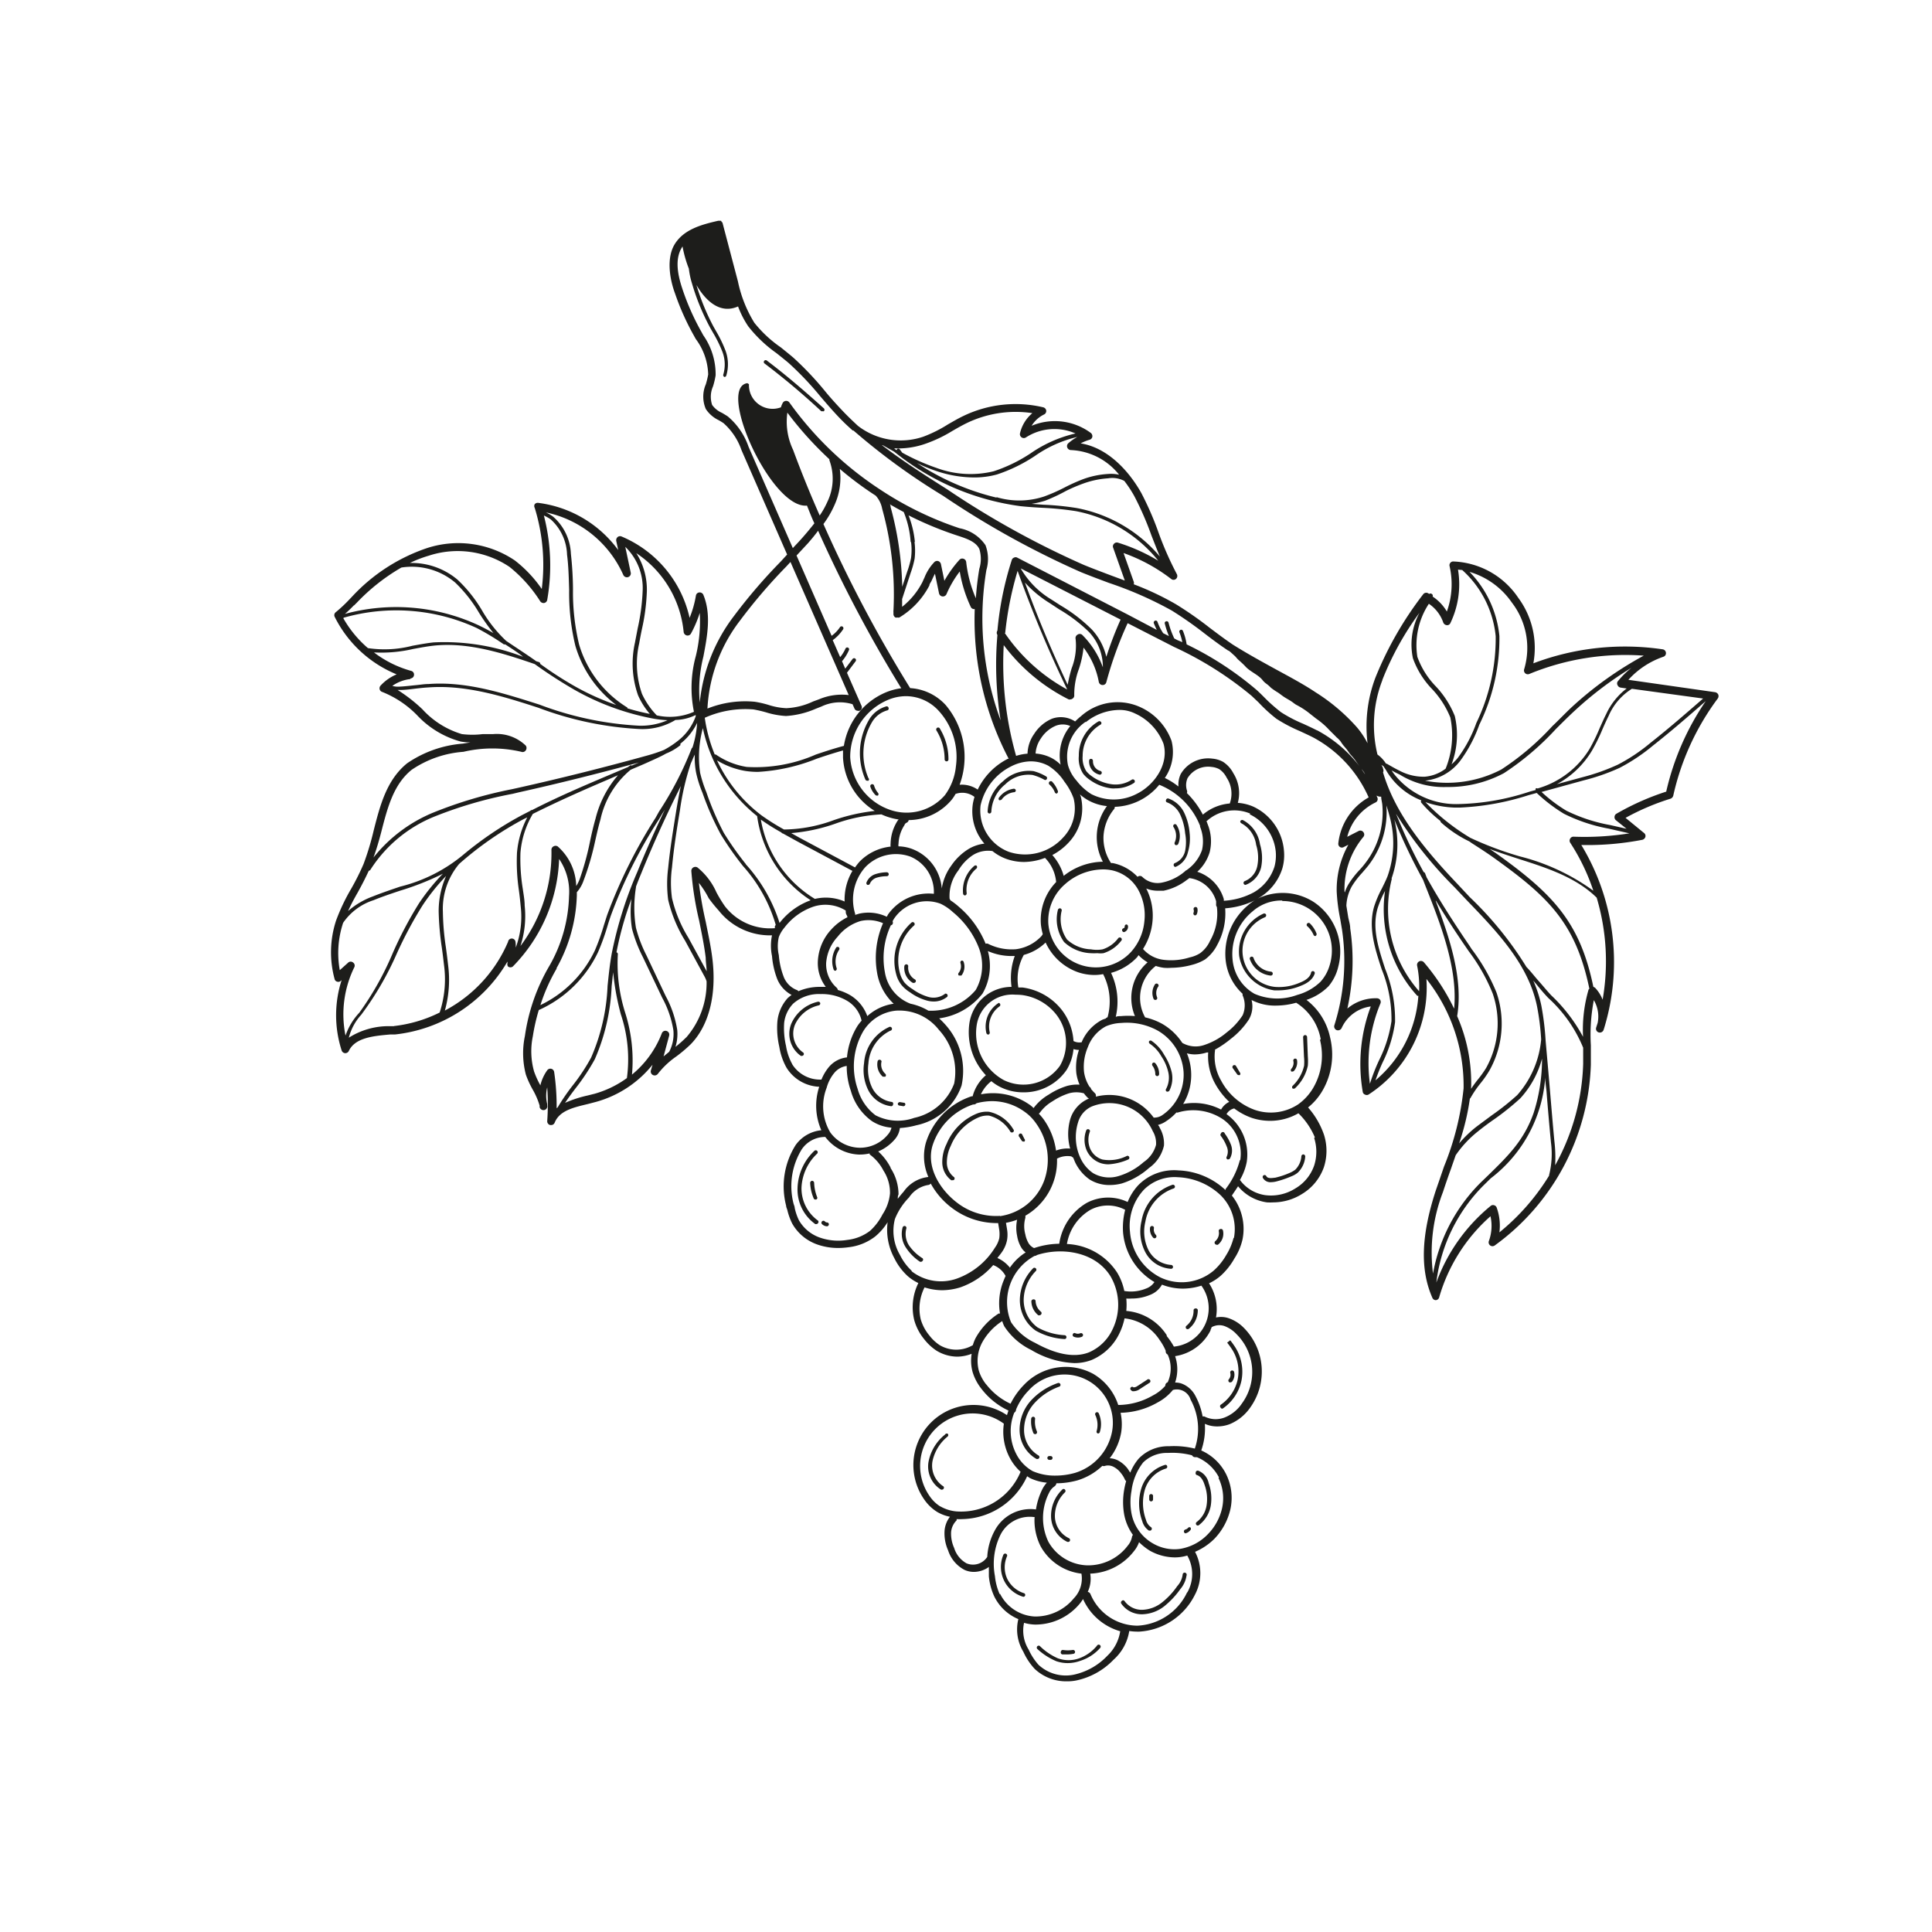 <svg xmlns="http://www.w3.org/2000/svg" id="Capa_1" data-name="Capa 1" viewBox="0 0 155.91 155.91"><defs><style>.cls-1{fill:#1d1d1b;}</style></defs><path class="cls-1" d="M138.66,56.05a.35.35,0,0,0-.25-.19l-7-1A6.77,6.77,0,0,1,134.23,53a.3.3,0,0,0,.21-.32.31.31,0,0,0-.26-.28,20.84,20.84,0,0,0-10.44,1.13,6.8,6.8,0,0,0-1.22-5.29,6.61,6.61,0,0,0-5.24-2.93.29.29,0,0,0-.24.11.3.3,0,0,0-.06.27,6.52,6.52,0,0,1-.22,3.66,3.69,3.69,0,0,0-1.15-1.21.16.16,0,0,0-.07-.21.16.16,0,0,0-.2,0l-.1-.06a.31.31,0,0,0-.4.1A28.29,28.29,0,0,0,111,54.67a11.12,11.12,0,0,0-.64,5.31,6.74,6.74,0,0,0-.86-1.29,15.42,15.42,0,0,0-3.33-2.82c-1-.67-2.14-1.27-3.2-1.85s-2.37-1.3-3.48-2c-.64-.43-1.26-.9-1.86-1.35a29.3,29.3,0,0,0-2.72-1.9,23.22,23.22,0,0,0-3.42-1.62.3.3,0,0,0,0-.21l-.82-2.31a13.92,13.92,0,0,1,3.84,2.09.3.3,0,0,0,.39,0,.32.32,0,0,0,.07-.39A26.07,26.07,0,0,1,93.5,43a24.69,24.69,0,0,0-1.4-3.22c-1-1.78-2.71-3.65-4.89-4a3.65,3.65,0,0,1,.71-.29.31.31,0,0,0,.23-.24.34.34,0,0,0-.12-.31,4.88,4.88,0,0,0-4.78-.58,2.4,2.4,0,0,1,1-.91.31.31,0,0,0,.18-.31.32.32,0,0,0-.24-.27,9.7,9.7,0,0,0-6.47.71c-.42.2-.82.44-1.21.66a10.71,10.71,0,0,1-2,1,5.65,5.65,0,0,1-5.27-.87c-.41-.38-.82-.77-1.21-1.18s-1-1.07-1.43-1.6a25.52,25.52,0,0,0-2.58-2.73c-.33-.28-.67-.55-1-.82a9.92,9.92,0,0,1-2.15-2,10.36,10.36,0,0,1-1.32-3.33l-1.24-4.71s0-.05-.06-.08,0-.08-.08-.1-.08,0-.11,0a.25.25,0,0,0-.12,0c-1.36.31-2.74.7-3.47,1.85s-.41,2.9,0,4A20.39,20.39,0,0,0,56,27.09l.15.27a5,5,0,0,1,1,2.86,6.9,6.9,0,0,1-.19.79,2.52,2.52,0,0,0,0,2,2.57,2.57,0,0,0,1,.88,4.92,4.92,0,0,1,.43.26,5.17,5.17,0,0,1,1.45,2.18l3.68,8.42-.51.56a43.88,43.88,0,0,0-3.81,4.44,13.75,13.75,0,0,0-2.73,6.94A11,11,0,0,1,56.76,53c.32-1.68.65-3.42,0-5a.32.32,0,0,0-.33-.19.3.3,0,0,0-.27.25,8.44,8.44,0,0,1-.51,1.8,9.32,9.32,0,0,0-5.5-6.57.31.31,0,0,0-.31.05.34.34,0,0,0-.11.31l.16.74a9.46,9.46,0,0,0-6.46-3.81.31.31,0,0,0-.28.11.3.3,0,0,0,0,.29,15.61,15.61,0,0,1,.57,6.55,10.27,10.27,0,0,0-2.17-2.3,8.15,8.15,0,0,0-7.09-1,14.6,14.6,0,0,0-6.06,3.93l-.23.24a11.25,11.25,0,0,1-1.07,1,.3.3,0,0,0-.09.38,9.68,9.68,0,0,0,5,4.64,3.69,3.69,0,0,0-1.3.91.32.32,0,0,0-.07.3.3.3,0,0,0,.21.21,8.12,8.12,0,0,1,2.83,1.9,7.5,7.5,0,0,0,3.49,2.1,4.33,4.33,0,0,0,.8.07l-.62.1a9.2,9.2,0,0,0-4.5,1.59C31.2,62.94,30.67,65,30.16,67a22,22,0,0,1-.82,2.72,19.72,19.72,0,0,1-1,2,16,16,0,0,0-1.22,2.57A8.22,8.22,0,0,0,27,79a.28.28,0,0,0,.21.22.3.3,0,0,0,.3-.07l.06-.06a9.26,9.26,0,0,0,0,5.68.32.32,0,0,0,.28.22.32.32,0,0,0,.3-.18c.51-1.08,2-1.21,3.35-1.33l.38,0a12,12,0,0,0,9.07-5.88,1,1,0,0,1,0,.14A.31.31,0,0,0,41,78a.32.32,0,0,0,.38,0,13,13,0,0,0,3.74-8.68,4.69,4.69,0,0,1,.8,3,11.92,11.92,0,0,1-1.56,5.58,15.48,15.48,0,0,0-2,5.7,6.8,6.8,0,0,0,.08,3.13,7.72,7.72,0,0,0,.55,1.2,6.08,6.08,0,0,1,.56,1.3.5.5,0,0,0,0,.12.32.32,0,0,0,.37.23.31.31,0,0,0,.24-.37.52.52,0,0,1,0-.11,2.8,2.8,0,0,1,0-1.35,19,19,0,0,1,0,2.72.31.31,0,0,0,.24.32h.08a.3.3,0,0,0,.28-.19c.4-1,1.58-1.24,2.73-1.52l.61-.16a8.88,8.88,0,0,0,4.56-3l-.14.48a.32.32,0,0,0,.56.27,6.7,6.7,0,0,1,1.49-1.41,11.35,11.35,0,0,0,1.18-1c1.47-1.52,2.09-4,1.74-6.88-.12-1-.34-2-.54-3a30.13,30.13,0,0,1-.55-3.13,7.42,7.42,0,0,1,.79,1.23A11.35,11.35,0,0,0,58,73.48a5.26,5.26,0,0,0,4.3,2,4.11,4.11,0,0,0,0,1.67,6.65,6.65,0,0,0,.43,1.88,2.55,2.55,0,0,0,1.15,1.26,3.76,3.76,0,0,0-.31.25,3.29,3.29,0,0,0-.84,1.94,6.8,6.8,0,0,0,.16,2,5.1,5.1,0,0,0,.58,1.68,3.26,3.26,0,0,0,2.64,1.54,4.91,4.91,0,0,0,.17,3.51,2.89,2.89,0,0,0-2.07,1.19,6.24,6.24,0,0,0-.77,4.9c0,.12.07.24.1.36a5,5,0,0,0,.39,1.08,3.74,3.74,0,0,0,2,1.68,5,5,0,0,0,1.71.29,6.15,6.15,0,0,0,.84-.06,4.31,4.31,0,0,0,2.15-.87,4.79,4.79,0,0,0,1-1.15,4.8,4.8,0,0,0,.53,2.88,4.9,4.9,0,0,0,1.09,1.47,3.74,3.74,0,0,0,.86.56,4.4,4.4,0,0,0-.33,3,4.18,4.18,0,0,0,.8,1.53,4.13,4.13,0,0,0,1,.93,3.28,3.28,0,0,0,1.7.48,3.35,3.35,0,0,0,1.13-.23,3.5,3.5,0,0,0,.08,1.48,4.08,4.08,0,0,0,.7,1.33,5.9,5.9,0,0,0,2.19,1.77l-.12.37a4.85,4.85,0,0,0-6.66,6.83,3.52,3.52,0,0,0,1.06,1,3.31,3.31,0,0,0,1,.37,2.1,2.1,0,0,0-.44,1.22,3.37,3.37,0,0,0,.29,1.49,2.71,2.71,0,0,0,1.33,1.58,1.82,1.82,0,0,0,.76.16,2.08,2.08,0,0,0,1.2-.4c0,.24,0,.49,0,.75a5,5,0,0,0,.44,1.64,3.79,3.79,0,0,0,1.94,1.82,3.47,3.47,0,0,0,.4,2.63,5.17,5.17,0,0,0,.92,1.39,3.71,3.71,0,0,0,2.65,1,3.49,3.49,0,0,0,.71-.07,5.82,5.82,0,0,0,3-1.67,3.93,3.93,0,0,0,1.27-2.32,4.62,4.62,0,0,0,.65.05h.16a5.37,5.37,0,0,0,4.5-3,3.7,3.7,0,0,0,0-3.44A5,5,0,0,0,98,124.18a5.08,5.08,0,0,0,1.29-2.38,4.31,4.31,0,0,0-.35-2.85,4.1,4.1,0,0,0-2-1.9,5.39,5.39,0,0,0,.29-2.15,2.35,2.35,0,0,0,1,.21,2.84,2.84,0,0,0,1-.18,3.77,3.77,0,0,0,1.66-1.34,5,5,0,0,0-.5-6.42,3.14,3.14,0,0,0-1.26-.8,1.94,1.94,0,0,0-1-.05,3.83,3.83,0,0,0-.56-2.76,4,4,0,0,0,.93-.6,5.56,5.56,0,0,0,1.11-1.39,4.81,4.81,0,0,0,.66-1.55,4.3,4.3,0,0,0-.86-3.54l.14-.21q.18-.26.36-.54a3.67,3.67,0,0,0,2.33,1.3,4.53,4.53,0,0,0,.52,0,4.38,4.38,0,0,0,2.3-.67,4.11,4.11,0,0,0,1.78-2.18,4.28,4.28,0,0,0,0-2.62,6.55,6.55,0,0,0-1.28-2.19,4.9,4.9,0,0,0,1.2-1.42,5.8,5.8,0,0,0,.57-4.26,5.14,5.14,0,0,0-1.9-3,4.45,4.45,0,0,0,1.79-1.11A3.8,3.8,0,0,0,108,78,4.8,4.8,0,0,0,106,72.78a4.66,4.66,0,0,0-4.51-.26,4.24,4.24,0,0,0,2-2.46,3.88,3.88,0,0,0,.12-1.45,4.3,4.3,0,0,0-2.48-3.52,3.76,3.76,0,0,0-1.24-.3,3,3,0,0,0-.36-2.39,2.43,2.43,0,0,0-.83-.92,2.17,2.17,0,0,0-.87-.26,2.56,2.56,0,0,0-2.55,1.25,2,2,0,0,0-.18,1A6,6,0,0,0,94,62.78a3.68,3.68,0,0,0,.54-3A4.79,4.79,0,0,0,91.87,57a4.42,4.42,0,0,0-4.64.8c-.17.13-.32.28-.47.42A2.1,2.1,0,0,0,84.89,58a3.18,3.18,0,0,0-1.43,1.22,2.89,2.89,0,0,0-.54,1.6A3.82,3.82,0,0,0,82,61a27.22,27.22,0,0,1-1-8.94,14.9,14.9,0,0,0,5.24,4.38.23.23,0,0,0,.14,0,.27.27,0,0,0,.17-.06.29.29,0,0,0,.14-.28,5.9,5.9,0,0,1,.37-2.1,8.08,8.08,0,0,0,.38-1.74,6.49,6.49,0,0,1,1.23,2.76.31.31,0,0,0,.3.26.3.3,0,0,0,.31-.23A30.22,30.22,0,0,1,91,50.29l3.73,1.91A28.2,28.2,0,0,1,101,56.15l.57.54A12.22,12.22,0,0,0,103,58a12.33,12.33,0,0,0,1.9,1c.36.17.72.33,1.07.51a10.13,10.13,0,0,1,4.48,4.84A4.85,4.85,0,0,0,108,68.06a.31.31,0,0,0,.13.29.29.29,0,0,0,.32,0l.36-.18a7.45,7.45,0,0,0-.94,3.78,14.41,14.41,0,0,0,.28,2.19l.15.89a17.22,17.22,0,0,1-.62,7.71.32.32,0,0,0,.19.39.33.33,0,0,0,.4-.17,3,3,0,0,1,2.35-1.74,13.23,13.23,0,0,0-.65,6.88.28.28,0,0,0,.18.23.3.3,0,0,0,.29,0A10.29,10.29,0,0,0,115.11,79a13.89,13.89,0,0,1,3,8.83,22.83,22.83,0,0,1-1.58,6.31q-.34,1-.66,1.92c-1.19,3.64-1.28,6.4-.28,8.67a.3.3,0,0,0,.28.19h0a.3.3,0,0,0,.27-.23,13.86,13.86,0,0,1,4.14-6.54,3.57,3.57,0,0,1-.13,2,.31.31,0,0,0,.47.36,18.75,18.75,0,0,0,7.76-14.59c0-.52,0-1,0-1.56a14.79,14.79,0,0,1,.24-3.65,2.6,2.6,0,0,1,.31,1.83l-.12.38a.31.31,0,0,0,.19.39.32.32,0,0,0,.4-.18c.05-.14.09-.28.13-.42a18.23,18.23,0,0,0-1.92-14.52,23.35,23.35,0,0,0,4.93-.42.35.35,0,0,0,.24-.23.3.3,0,0,0-.11-.32L131.18,66a19.43,19.43,0,0,1,3.64-1.55.36.36,0,0,0,.21-.24,20.59,20.59,0,0,1,3.59-7.84A.34.34,0,0,0,138.66,56.05Zm-7-.47,5.78.79c-1.38,1.2-2.79,2.43-4.24,3.57a14.39,14.39,0,0,1-2.65,1.77,16.64,16.64,0,0,1-2.81,1l-2.1.57a7.36,7.36,0,0,0,2.82-2.69,14.89,14.89,0,0,0,.84-1.7c.16-.37.33-.75.51-1.11A4.82,4.82,0,0,1,131.7,55.58ZM130.54,55a.29.29,0,0,0,0,.3.32.32,0,0,0,.25.19l.48.07a5.46,5.46,0,0,0-1.66,2.08c-.19.37-.35.75-.52,1.12a15.11,15.11,0,0,1-.81,1.67,7.26,7.26,0,0,1-4.2,3.2.14.14,0,0,0-.15,0,.16.16,0,0,0,0,.12l-.51.14a19.39,19.39,0,0,1-5.9,1,6.36,6.36,0,0,1-5.09-2.52l-.13-.2c.21.12.43.23.66.34a6.73,6.73,0,0,0,3.79,1,9.51,9.51,0,0,0,4.62-1.12,22.2,22.2,0,0,0,4.18-3.55c.49-.49,1-1,1.52-1.48a28.66,28.66,0,0,1,4.59-3.47A6.88,6.88,0,0,0,130.54,55ZM122,48.62A6,6,0,0,1,123,54a.31.31,0,0,0,.41.39,20.33,20.33,0,0,1,9.24-1.48,28.89,28.89,0,0,0-5.86,4.2c-.52.49-1,1-1.52,1.49a21.52,21.52,0,0,1-4.12,3.5A9.43,9.43,0,0,1,115,63h0a4.1,4.1,0,0,0,2.85-1.62,11.25,11.25,0,0,0,1.53-2.9A15.76,15.76,0,0,0,121,51.33a8.63,8.63,0,0,0-2.41-5.18A6.3,6.3,0,0,1,122,48.62Zm-6.7.1a3,3,0,0,1,1.17,1.52.34.34,0,0,0,.28.21.28.28,0,0,0,.3-.18,7.23,7.23,0,0,0,.61-4.3L118,46a8.27,8.27,0,0,1,2.7,5.34,15.67,15.67,0,0,1-1.56,7,10.72,10.72,0,0,1-1.49,2.81,4.29,4.29,0,0,1-.51.53,6.7,6.7,0,0,0,.26-3.9,7.67,7.67,0,0,0-1.52-2.38,6.68,6.68,0,0,1-1.5-2.39A6.07,6.07,0,0,1,115.31,48.72Zm-3.75,6.16a23.79,23.79,0,0,1,3-5.43,5.41,5.41,0,0,0-.53,3.67,6.94,6.94,0,0,0,1.56,2.5,7.39,7.39,0,0,1,1.46,2.28,7.16,7.16,0,0,1-.38,4.13,3.23,3.23,0,0,1-1.69.65,4.15,4.15,0,0,1-2-.47h0c-.37-.18-.73-.39-1.06-.58l-.06,0a2.56,2.56,0,0,0-.69-.74h0A10,10,0,0,1,111.56,54.88Zm-1.41,7.58-.27-.4A1.76,1.76,0,0,1,110.15,62.46ZM90.73,38.81a9.58,9.58,0,0,1,.82,1.25,25,25,0,0,1,1.37,3.15c.22.56.44,1.13.68,1.7A11.59,11.59,0,0,0,86.9,41a22.81,22.81,0,0,0-2.71-.27l-.94-.07a7.71,7.71,0,0,0,1.08-.25A14,14,0,0,0,86,39.63,13,13,0,0,1,87.48,39a7.21,7.21,0,0,1,1.94-.4A2.08,2.08,0,0,1,90.73,38.81Zm-.42-.5a2.92,2.92,0,0,0-.91-.06,7,7,0,0,0-2,.42,14.75,14.75,0,0,0-1.51.68,14.06,14.06,0,0,1-1.64.72,6.41,6.41,0,0,1-3.73.08.13.13,0,0,0-.13,0A20.22,20.22,0,0,1,74,37.37a13.41,13.41,0,0,0,1.62.66,9.61,9.61,0,0,0,3,.5,6.85,6.85,0,0,0,1.83-.24,12.75,12.75,0,0,0,3.06-1.49,9.91,9.91,0,0,1,3.43-1.54,4.15,4.15,0,0,0-.73.51.31.31,0,0,0-.08.35.32.32,0,0,0,.29.2A5.25,5.25,0,0,1,90.31,38.31ZM74.74,35.79a11,11,0,0,0,2.09-1c.38-.22.78-.45,1.17-.64a9.08,9.08,0,0,1,5.31-.81,3,3,0,0,0-1,1.64.31.31,0,0,0,.14.32.3.3,0,0,0,.34,0,4.24,4.24,0,0,1,4-.32,10.45,10.45,0,0,0-3.6,1.59,12.3,12.3,0,0,1-3,1.46,7.88,7.88,0,0,1-4.59-.26,17.42,17.42,0,0,1-2.79-1.24l-.21-.28a.16.16,0,0,0-.22,0s0,0,0,.06l-.07,0-.15-.13A6.64,6.64,0,0,0,74.74,35.79Zm-3.5.14s0,0,0,0l.92.52a20.52,20.52,0,0,0,10.21,4.4c.59.06,1.19.1,1.78.13a24.33,24.33,0,0,1,2.68.27,11.24,11.24,0,0,1,6.64,4,14.7,14.7,0,0,0-3.26-1.46.3.3,0,0,0-.31.09.29.29,0,0,0-.07.32l.94,2.65-1.08-.4c-.74-.28-1.49-.56-2.22-.86a70.81,70.81,0,0,1-11.06-6.12c-1.77-1.12-3.56-2.26-5.24-3.55ZM59.71,50.09a43.53,43.53,0,0,1,3.75-4.38l.33-.36,4.7,10.74a4.74,4.74,0,0,0-2.39.34l-.49.18a5.63,5.63,0,0,1-2.16.54A5.5,5.5,0,0,1,62,56.88a8,8,0,0,0-1.1-.25,8.18,8.18,0,0,0-3.81.55A12.74,12.74,0,0,1,59.71,50.09Zm-2.85,7.84a8,8,0,0,1,3.94-.68,9.9,9.9,0,0,1,1,.23,6.71,6.71,0,0,0,1.63.3,7.1,7.1,0,0,0,2.39-.58l.48-.19a3.45,3.45,0,0,1,2.5-.18l.15.34a.3.3,0,0,0,.28.19.28.28,0,0,0,.13,0,.3.3,0,0,0,.16-.41l-1.17-2.66.7-.93a.15.15,0,0,0-.25-.18l-.59.78-.26-.6a3.48,3.48,0,0,0,.56-.9.15.15,0,1,0-.28-.12,3.07,3.07,0,0,1-.43.69l-.6-1.37a3.31,3.31,0,0,0,.82-.85.16.16,0,0,0,0-.22.15.15,0,0,0-.22,0,2.78,2.78,0,0,1-.69.72l-2.83-6.48.93-1c.26-.3.54-.63.81-1a109.22,109.22,0,0,0,6.71,12.71,5,5,0,0,0-1.26.34,5.65,5.65,0,0,0-3.37,4.31c-.76.2-1.52.45-2.26.7a12.1,12.1,0,0,1-5.58,1,6,6,0,0,1-2.49-1,.15.15,0,0,0-.09,0,12.14,12.14,0,0,1-.81-3ZM64,36.3a5.27,5.27,0,0,1-.46-3,28.16,28.16,0,0,0,3.39,3.76s0,.06,0,.08a4.27,4.27,0,0,1-.15,3.33,6.94,6.94,0,0,1-.63,1.13Q65,39,64,36.3ZM79.44,68.08a3.24,3.24,0,0,0-1.24.41,4.58,4.58,0,0,0-1.43,1.36A4.22,4.22,0,0,0,76,71.7a3.72,3.72,0,0,0-2.29-3.15,3.3,3.3,0,0,0-1.2-.25.45.45,0,0,1,0-.21A2.92,2.92,0,0,1,73,66.57c0-.07.11-.16.17-.18a.29.29,0,0,0,.16-.21,4.56,4.56,0,0,0,3.46-1.63,3.08,3.08,0,0,0,.32-.48h0a1.62,1.62,0,0,1,1.53.24l0,0a5.29,5.29,0,0,0-.13.54A4,4,0,0,0,79.44,68.08Zm7.77-3.83a1.47,1.47,0,0,1-.06-.14,4.07,4.07,0,0,0,.61.44,3.86,3.86,0,0,0,1.57.5A4.23,4.23,0,0,0,89,69.54a5.21,5.21,0,0,0-3.16,1.14A4.27,4.27,0,0,0,84.92,69a4.82,4.82,0,0,0,1.31-1A4,4,0,0,0,87.21,64.25ZM92.5,71.7a2.47,2.47,0,0,0,1,.18l.4,0A4.59,4.59,0,0,0,95.79,71a2.31,2.31,0,0,0,.19-.14,2.6,2.6,0,0,1,2.16,1.87c0,.08,0,.16,0,.24a.15.15,0,0,0,0,.07s0,.09.06.14a4.43,4.43,0,0,1-.55,2.74,2.53,2.53,0,0,1-.8,1,2.56,2.56,0,0,1-.84.34,5,5,0,0,1-2.07.2,2.61,2.61,0,0,1-1.7-.88A5,5,0,0,0,93,74.4,4.82,4.82,0,0,0,92.5,71.7Zm6.37,1.6a6.44,6.44,0,0,0,2.4-.65,3.36,3.36,0,0,0-.54.39,5.09,5.09,0,0,0-1.82,4.45,4.28,4.28,0,0,0,1.37,2.71.27.27,0,0,0,0,.13,2,2,0,0,1,0,1.6A5.53,5.53,0,0,1,99,83.31a5.42,5.42,0,0,1-1.76,1,2.16,2.16,0,0,1-1.83-.15h0a4.81,4.81,0,0,0-1.61-1.53,5.27,5.27,0,0,0-1.39-.53s0,0,0,0a3.25,3.25,0,0,1,.86-4.15s0,0,0,0a3.61,3.61,0,0,0,.65.15,3.86,3.86,0,0,0,.6,0,6.61,6.61,0,0,0,1.72-.25,3.92,3.92,0,0,0,1-.42,3.33,3.33,0,0,0,1-1.2A5.27,5.27,0,0,0,98.87,73.3ZM86.36,92.69a2.59,2.59,0,0,0-1.14.16,5.68,5.68,0,0,0-1-2.52,4.49,4.49,0,0,0-.39-.46.38.38,0,0,0,.11-.11,3.29,3.29,0,0,1,1-.89,5.23,5.23,0,0,1,1.32-.64,2.25,2.25,0,0,1,1.21,0,2.52,2.52,0,0,0,.41.45l-.07,0a2.62,2.62,0,0,0-1.45,1.66A4.4,4.4,0,0,0,86.36,92.69Zm6.8,10.77a1.38,1.38,0,0,1-.69.53,3.23,3.23,0,0,1-1.74.19,4.67,4.67,0,0,0-.58-1.49,5.09,5.09,0,0,0-4.05-2.3A3.94,3.94,0,0,1,88,97.63a3,3,0,0,1,2.8,0,5.79,5.79,0,0,0-.17,1.83h0A5.16,5.16,0,0,0,93.16,103.46ZM82,113.73a4.81,4.81,0,0,1,1-1.51,3.9,3.9,0,0,1,6.75,3.26,4.33,4.33,0,0,1-3,3.38,5.87,5.87,0,0,1-1.59.22,4.45,4.45,0,0,1-1.82-.36,3.28,3.28,0,0,1-1.32-1.37,4,4,0,0,1-.17-3.35.28.28,0,0,0,.12-.14S82,113.77,82,113.73Zm3.1,6.21a.33.33,0,0,0,.15-.24,6.48,6.48,0,0,0,1.71-.24,5,5,0,0,0,2-1.17.3.3,0,0,0,.23,0,.94.94,0,0,1,.67.08,1.74,1.74,0,0,1,.6.51,2.21,2.21,0,0,1,.32.52.29.29,0,0,0,.1.12,6.56,6.56,0,0,0-.16.7h0a5.75,5.75,0,0,0,0,2,4.12,4.12,0,0,0,.71,1.65.25.25,0,0,0-.08.16,1.53,1.53,0,0,1-.34.7,4,4,0,0,1-3.32,1.59,3.72,3.72,0,0,1-3.09-1.91,4.46,4.46,0,0,1,.09-4A1.21,1.21,0,0,1,85.11,119.94ZM91,118.52a2.41,2.41,0,0,0-.81-.68,1.63,1.63,0,0,0-.64-.16,4.69,4.69,0,0,0,.93-2.1,4.37,4.37,0,0,0-.05-1.57,6.24,6.24,0,0,0,3-.84,4,4,0,0,0,1.22-1,1.16,1.16,0,0,1,1.43.78,4.91,4.91,0,0,1,.34,3.95,7,7,0,0,0-2.08-.19,3.28,3.28,0,0,0-2.45,1,4.19,4.19,0,0,0-.68,1.13Zm3.18-10.73a4.3,4.3,0,0,0-3.29-2,5.13,5.13,0,0,0,0-1,3.13,3.13,0,0,0,.43,0,3.78,3.78,0,0,0,1.45-.28,1.88,1.88,0,0,0,1-.84,4.69,4.69,0,0,0,1.69.32,5,5,0,0,0,1.49-.24h0a3.11,3.11,0,0,1-2.22,4.92A5.39,5.39,0,0,0,94.13,107.79ZM89.62,103a4.56,4.56,0,0,1,.16,4.28,3.73,3.73,0,0,1-1.92,1.86c-1.15.44-2.61.18-4.34-.78a4.75,4.75,0,0,1-1.93-1.66,4.24,4.24,0,0,1,1.9-5.35.29.29,0,0,0,.19-.07C85.67,100.63,88.39,101,89.62,103Zm-8.13-.71a2.66,2.66,0,0,0-1-.77c.11-.15.24-.3.35-.46a2.54,2.54,0,0,0,.43-1,2.58,2.58,0,0,0,0-.84l-.09-.54a5.44,5.44,0,0,0,.9-.25,3.16,3.16,0,0,0,0,1.3,2.64,2.64,0,0,0,.37,1,1.48,1.48,0,0,0,.32.34A4.3,4.3,0,0,0,81.49,102.31Zm-.79-4.17a5.14,5.14,0,0,1-3.46-1.06c-1.32-1-2.5-2.79-2-4.57a5.13,5.13,0,0,1,3.29-3.36h0s0,0,0,0h.05a.3.3,0,0,0,.22-.1,5.21,5.21,0,0,1,1.23-.17,4.49,4.49,0,0,1,2.67.87,3.75,3.75,0,0,1,.92.94,5,5,0,0,1,.63,4.64A4.47,4.47,0,0,1,80.7,98.14ZM82.49,80.3a4.22,4.22,0,0,1,2.7,1.51A3.72,3.72,0,0,1,85.54,86,3.61,3.61,0,0,1,81,87.16a4.31,4.31,0,0,1-2.19-4.37,2.91,2.91,0,0,1,3.13-2.52A5.12,5.12,0,0,1,82.49,80.3Zm.13-3.24h0a4,4,0,0,0,1.76-1A4.54,4.54,0,0,0,87,78.46a4.21,4.21,0,0,0,1.36.22,3.7,3.7,0,0,0,.66-.07,4.83,4.83,0,0,1,.36,3.48v0a.36.36,0,0,0-.16.11,2.67,2.67,0,0,0-.26.09,3.61,3.61,0,0,0-1.68,1.83.32.32,0,0,0-.09,0,1,1,0,0,1-.56-.11h0a4.55,4.55,0,0,0-1-2.58,4.85,4.85,0,0,0-3.11-1.74h-.34l0,0A4,4,0,0,1,82.62,77.06ZM80,87.25a3.88,3.88,0,0,0,.72.47,4.12,4.12,0,0,0,1.85.43,4.17,4.17,0,0,0,3.51-1.82,3.93,3.93,0,0,0,.55-1.67,1.62,1.62,0,0,0,.44.07,4.4,4.4,0,0,0-.21,1.88,3.59,3.59,0,0,0,.26.92,3.14,3.14,0,0,0-1,.1,5.82,5.82,0,0,0-1.5.71,4,4,0,0,0-1.21,1.08s0,0,0,0a2.62,2.62,0,0,0-.25-.22,5.17,5.17,0,0,0-4-.89A2.78,2.78,0,0,1,80,87.25Zm7,3.32a2,2,0,0,1,1.11-1.28,3.84,3.84,0,0,1,4.92,2,1.89,1.89,0,0,1,.26,1.1,2.44,2.44,0,0,1-1,1.39,5.35,5.35,0,0,1-2,1.12,2.59,2.59,0,0,1-2.08-.23,3,3,0,0,1-.91-1A4,4,0,0,1,87,90.57Zm6.16-.38s0,0-.06,0a4.41,4.41,0,0,0-4.67-1.69.28.28,0,0,0-.08-.29c-.11-.1-.2-.21-.3-.32a.23.23,0,0,0-.12-.18,3,3,0,0,1-.45-1.21,4,4,0,0,1,.31-2,3.11,3.11,0,0,1,1.46-1.68,3.46,3.46,0,0,1,1.25-.27,5.16,5.16,0,0,1,2.93.62,4.18,4.18,0,0,1,2.08,3.29A3.94,3.94,0,0,1,93.78,90,1.13,1.13,0,0,1,93.15,90.19ZM91.62,82a6.36,6.36,0,0,0-1.16,0c-.16,0-.28,0-.42.06a5.43,5.43,0,0,0-.38-3.55,4.53,4.53,0,0,0,2.1-1.26l.12-.17a3.22,3.22,0,0,0,.73.58,3.8,3.8,0,0,0-1,4.39Zm4.5,4.45A4.52,4.52,0,0,0,95.78,85a2.51,2.51,0,0,0,.62.09,3.4,3.4,0,0,0,1-.16l.1,0a4.56,4.56,0,0,0,.57,2.54,6,6,0,0,0,1.13,1.45,1.47,1.47,0,0,0-.66.62,4.77,4.77,0,0,0-3.06-.45A4.51,4.51,0,0,0,96.12,86.47ZM92.35,74.34a4.27,4.27,0,0,1-1.06,2.46,3.85,3.85,0,0,1-6.69-2.24,3.9,3.9,0,0,1,1.34-3.2A4.67,4.67,0,0,1,89,70.16a3.45,3.45,0,0,1,.72.07,3.21,3.21,0,0,1,2.09,1.5A4.23,4.23,0,0,1,92.35,74.34Zm-7.12-3.16h0A4.41,4.41,0,0,0,84,74.61a4.77,4.77,0,0,0,.15.77.82.82,0,0,1-.16.22,3.41,3.41,0,0,1-2,1,4.23,4.23,0,0,1-2.26-.44.25.25,0,0,0-.19,0,7.77,7.77,0,0,0-2.18-3,5.34,5.34,0,0,0-.67-.51.52.52,0,0,0-.06-.13,3.36,3.36,0,0,1,.71-2.28A3.82,3.82,0,0,1,78.52,69a2.32,2.32,0,0,1,1.57-.32h0a3.85,3.85,0,0,0,1.06.61,4.28,4.28,0,0,0,1.5.27,4.87,4.87,0,0,0,1.68-.33A3.19,3.19,0,0,1,85.23,71.18ZM70.65,90a4,4,0,0,1-1.44-2.13,5.63,5.63,0,0,1,.46-4.66,3.49,3.49,0,0,1,2.62-1.65,4.05,4.05,0,0,1,3.48,1.55A5,5,0,0,1,77,87.44a4.44,4.44,0,0,1-3.22,2.77A3.93,3.93,0,0,1,70.65,90Zm1.29,1a1.19,1.19,0,0,1-.25.51,2.91,2.91,0,0,1-2.39,1.11A3,3,0,0,1,67,91.38a4.13,4.13,0,0,1-.29-3.6,3.21,3.21,0,0,1,.62-1.2,1.58,1.58,0,0,1,1-.56,5.9,5.9,0,0,0,.33,2,4.47,4.47,0,0,0,1.7,2.45A3.38,3.38,0,0,0,71.94,91ZM70.59,65.44a15.2,15.2,0,0,0-3.32.75,11.89,11.89,0,0,1-4,.75,18.15,18.15,0,0,1-1.83-1.15,11.87,11.87,0,0,1-3.58-4.43,6.45,6.45,0,0,0,2.32.86,6.73,6.73,0,0,0,1,.07,15,15,0,0,0,4.72-1.06c.7-.24,1.42-.47,2.13-.67,0,.19,0,.38,0,.57A5.38,5.38,0,0,0,70.59,65.44Zm1.28,2.88a4.1,4.1,0,0,0-2.51,1.22A5.58,5.58,0,0,0,69,70l-4.47-2.39-.68-.38a14.15,14.15,0,0,0,3.53-.75,12.83,12.83,0,0,1,3.75-.76,4.69,4.69,0,0,0,.77.28,4.26,4.26,0,0,0,.62.13l-.07.08a3.55,3.55,0,0,0-.58,1.86A1.2,1.2,0,0,0,71.87,68.32Zm1.6.81a3.09,3.09,0,0,1,1.89,3,4,4,0,0,0-3.7,1.67s-.06.12-.1.18a3.44,3.44,0,0,0-2.22-.25l-.33.1,0-.09A3.93,3.93,0,0,1,69.81,70,3.42,3.42,0,0,1,73.47,69.13ZM63.06,67.18a.14.14,0,0,0,.12.08h0l1.16.64,4.45,2.38a4.53,4.53,0,0,0-.63,2.47,3.83,3.83,0,0,0-2.4-.21,9.33,9.33,0,0,1-4.36-6.4A17.3,17.3,0,0,0,63.06,67.18Zm6.41,7.14a2.94,2.94,0,0,1,1.79.18,7,7,0,0,0-.48,4A4.39,4.39,0,0,0,72.12,81a4,4,0,0,0-2.13,1,3.24,3.24,0,0,0-1.38-1.69,4.28,4.28,0,0,0-1-.42.3.3,0,0,0-.1-.19,2.52,2.52,0,0,1-.84-2,3.48,3.48,0,0,1,.93-2.11A3.69,3.69,0,0,1,69.47,74.32Zm5.45,7.24A4.76,4.76,0,0,0,73.48,81h0a3.27,3.27,0,0,1-2.07-2.54,6.23,6.23,0,0,1,.48-3.79.23.23,0,0,0,.14-.09.3.3,0,0,0,0-.24l.11-.19a3.18,3.18,0,0,1,3.76-1.22,4,4,0,0,1,1,.68A7,7,0,0,1,79,76.51a4,4,0,0,1-.26,3.38A4.7,4.7,0,0,1,74.92,81.56Zm2.22-19.71a4.66,4.66,0,0,1-.89,2.32A4.08,4.08,0,0,1,72,65.41a4.78,4.78,0,0,1-3.39-4.31,5,5,0,0,1,3-4.6,3.81,3.81,0,0,1,1.52-.32,3.59,3.59,0,0,1,2.61,1.17A5.52,5.52,0,0,1,77.14,61.85ZM55.17,51a.33.33,0,0,0,.25.28.31.31,0,0,0,.34-.15,9.41,9.41,0,0,0,.71-1.67,11.83,11.83,0,0,1-.32,3.49A9.71,9.71,0,0,0,56,57.44a4.81,4.81,0,0,1-3,.29A6.27,6.27,0,0,1,51.81,56a7.34,7.34,0,0,1-.23-4.07c.07-.39.14-.77.22-1.15a16.33,16.33,0,0,0,.4-3.06,5.47,5.47,0,0,0-.85-3.08A8.63,8.63,0,0,1,55.17,51ZM50.3,46.4a.32.32,0,0,0,.39.17.31.31,0,0,0,.21-.36l-.44-2.08,0,0a4.62,4.62,0,0,1,1.4,3.58,16.78,16.78,0,0,1-.4,3c-.07.38-.15.77-.22,1.15a7.72,7.72,0,0,0,.25,4.25,6,6,0,0,0,.95,1.5,18.4,18.4,0,0,1-1.81-.45s0,0,0-.06A8.91,8.91,0,0,1,46.73,52a18,18,0,0,1-.49-4.44,27.62,27.62,0,0,0-.17-2.87,4.19,4.19,0,0,0-1.44-3,3.38,3.38,0,0,0-.58-.34A8.81,8.81,0,0,1,50.3,46.4ZM34.58,44.85a7.49,7.49,0,0,1,6.54.9,11.33,11.33,0,0,1,2.48,2.78.33.33,0,0,0,.32.13.31.31,0,0,0,.24-.25,16.13,16.13,0,0,0-.27-6.81,3.39,3.39,0,0,1,.56.32,4,4,0,0,1,1.31,2.84c.12.93.14,1.9.17,2.83a18.16,18.16,0,0,0,.5,4.52,9.22,9.22,0,0,0,3.3,4.78,20.42,20.42,0,0,1-3.24-1.45c-1-.56-2-1.21-2.89-1.86a.16.16,0,0,0-.1-.15l-.23-.07-.15-.11c-.74-.52-1.49-1-2.27-1.53a10.69,10.69,0,0,1-1.94-2.44,11.23,11.23,0,0,0-2-2.51,5.75,5.75,0,0,0-3.83-1.34A9.75,9.75,0,0,1,34.58,44.85Zm-6,4,.23-.23a16,16,0,0,1,3.58-2.82A5.44,5.44,0,0,1,36.72,47a11.23,11.23,0,0,1,1.93,2.44,17,17,0,0,0,1.17,1.65c-.4-.23-.82-.45-1.24-.65a15.79,15.79,0,0,0-10.74-.9C28.09,49.32,28.33,49.09,28.56,48.85Zm-.85,1a15.49,15.49,0,0,1,10.74.83A20.81,20.81,0,0,1,40.66,52l.05,0a.07.07,0,0,0,.06,0c.49.32,1,.64,1.44,1A17.7,17.7,0,0,0,35,51.84c-.57.06-1.15.17-1.71.27a9,9,0,0,1-3.6.19A9.09,9.09,0,0,1,27.71,49.9Zm5.4,4.9a.3.3,0,0,0,.28-.28.3.3,0,0,0-.23-.33,8.79,8.79,0,0,1-3-1.49,11.35,11.35,0,0,0,3.17-.28c.55-.1,1.12-.21,1.68-.27,2.79-.29,5.61.63,8.12,1.49a38,38,0,0,0,3.2,2.07A20.53,20.53,0,0,0,52.77,58a9.26,9.26,0,0,0,1.1.12,5.3,5.3,0,0,1-2.34.44h0a26.56,26.56,0,0,1-8-1.7c-2.9-.92-5.89-1.89-8.95-1.66-.34,0-.67.06-1,.09s-.89.1-1.33.12a1.65,1.65,0,0,1-.59-.06A3.13,3.13,0,0,1,33.11,54.8ZM30.77,67.13c.51-2,1-3.83,2.44-5a8.51,8.51,0,0,1,4.19-1.46,10.22,10.22,0,0,1,4.67,0,.3.3,0,0,0,.36-.12.33.33,0,0,0,0-.38,3.36,3.36,0,0,0-2.62-.93c-.28,0-.57,0-.85,0a6.8,6.8,0,0,1-1.69,0,7,7,0,0,1-3.18-2,12.82,12.82,0,0,0-2-1.56h.19c.45,0,.91-.07,1.35-.12s.66-.07,1-.09c3-.21,6,.73,8.83,1.65a27.07,27.07,0,0,0,8.12,1.71h0a5.14,5.14,0,0,0,2.93-.73h0a3.88,3.88,0,0,0,1.63-.4.76.76,0,0,1,0,.11,4.35,4.35,0,0,1-1.27,1.84,7.48,7.48,0,0,1-1.29.87,12.55,12.55,0,0,1-1.35.45c-3.43.95-6.94,1.83-10.43,2.61l-.5.11A34.9,34.9,0,0,0,35,65.56a12,12,0,0,0-4.86,3.64C30.39,68.52,30.59,67.82,30.77,67.13ZM28.88,72c.31-.56.61-1.14.88-1.73a.18.18,0,0,0,.13-.08,11,11,0,0,1,5.26-4.33,33.77,33.77,0,0,1,6.22-1.8l.5-.12c3.24-.72,6.5-1.54,9.7-2.41l-.59.25a.14.14,0,0,0-.14,0l-.16.12L49,62.61c-2,.85-4.08,1.74-6.06,2.76a.16.16,0,0,0-.14.06h0l-.68.35A27.83,27.83,0,0,0,37.36,69h0a12.72,12.72,0,0,1-5.07,2.55c-.73.25-1.48.5-2.2.79a6.29,6.29,0,0,0-2,1.18C28.32,73,28.6,72.49,28.88,72Zm-1,11.56a8.64,8.64,0,0,1,.71-5.5.3.3,0,0,0-.09-.38.3.3,0,0,0-.4,0l-.68.61a7.74,7.74,0,0,1,.27-3.82s0,0,0,0a4.72,4.72,0,0,1,2.44-1.82c.71-.29,1.46-.54,2.18-.78a22.06,22.06,0,0,0,3.43-1.36,17.13,17.13,0,0,0-1.93,2.39,31.38,31.38,0,0,0-2.11,4A24.15,24.15,0,0,1,29,81.72,5.13,5.13,0,0,0,27.89,83.55Zm3.91-.75-.37,0a6,6,0,0,0-3.27.93,4.36,4.36,0,0,1,1-1.85A25,25,0,0,0,32,77a32.74,32.74,0,0,1,2.09-3.92A17,17,0,0,1,36,70.69a7,7,0,0,0-.6,2.87,22.83,22.83,0,0,0,.25,2.88c.07.48.13,1,.18,1.43a8.61,8.61,0,0,1-.35,3.84A11,11,0,0,1,31.8,82.8ZM41.6,76a.3.3,0,0,0-.27-.26A.3.3,0,0,0,41,76a11.24,11.24,0,0,1-5.1,5.55,9.19,9.19,0,0,0,.26-3.68q-.08-.72-.18-1.44a20.66,20.66,0,0,1-.24-2.84,5.64,5.64,0,0,1,1.31-3.87,27,27,0,0,1,5.23-3.63l.27-.13a7.55,7.55,0,0,0-.83,2.86,15.7,15.7,0,0,0,.15,3c.06.43.11.89.15,1.33a7.13,7.13,0,0,1-.4,3.32A2.56,2.56,0,0,0,41.6,76ZM45,68.3a.33.33,0,0,0-.33,0,.31.31,0,0,0-.17.29A12.43,12.43,0,0,1,42,76.34a7.77,7.77,0,0,0,.34-3.26c0-.45-.09-.9-.15-1.34A15,15,0,0,1,42,68.82a7.26,7.26,0,0,1,1-3.14c2-1,4.07-1.92,6.09-2.78l.78-.34a8.44,8.44,0,0,0-1.81,3.5c-.18.63-.33,1.28-.46,1.91a22.48,22.48,0,0,1-.83,3,2.94,2.94,0,0,1-.27.53A4.4,4.4,0,0,0,45,68.3Zm-.1,9.85a12.7,12.7,0,0,0,1.65-5.89V72a2.74,2.74,0,0,0,.53-.9A21.76,21.76,0,0,0,48,68c.14-.62.28-1.26.46-1.88a7.18,7.18,0,0,1,2.43-4c.48-.21.95-.4,1.43-.62s1-.44,1.43-.69a4.44,4.44,0,0,0,1.15-.67.18.18,0,0,0,0-.12l.17-.14a4.71,4.71,0,0,0,1.19-1.55,8.21,8.21,0,0,1-.38,2,.14.14,0,0,0-.07.08,27.34,27.34,0,0,1-2.62,5.07L52.9,66A41,41,0,0,0,49,73.83c-.09.27-.17.54-.26.81A17.69,17.69,0,0,1,48,76.71a9.32,9.32,0,0,1-4.39,4.4A14.57,14.57,0,0,1,44.93,78.15ZM45,89.37l-.08.06a18.94,18.94,0,0,0-.2-2.92.31.31,0,0,0-.23-.26.31.31,0,0,0-.33.12,3.44,3.44,0,0,0-.56,1.25l0-.05a7.09,7.09,0,0,1-.5-1.1A6,6,0,0,1,43,83.62a15.46,15.46,0,0,1,.48-2.11h0a9.66,9.66,0,0,0,4.78-4.67,18.2,18.2,0,0,0,.76-2.1c.08-.27.17-.54.26-.81a39.4,39.4,0,0,1,3.87-7.77l.28-.47.22-.35c-.78,1.65-1.53,3.32-2.21,5a32.24,32.24,0,0,0-2.07,6.59c-.16.87-.25,1.76-.34,2.63a16.06,16.06,0,0,1-1.33,5.79,15.78,15.78,0,0,1-1.48,2.24A17.34,17.34,0,0,0,45,89.37ZM50.59,87A8.26,8.26,0,0,1,48,88.26l-.6.15A9.44,9.44,0,0,0,45.6,89c.28-.42.58-.83.89-1.23A17.1,17.1,0,0,0,48,85.48a16.35,16.35,0,0,0,1.36-5.9l.12-1.12a20.62,20.62,0,0,0,.62,3.39A11.4,11.4,0,0,1,50.59,87ZM54,84.88l-.45.37L54,83.58a.31.31,0,0,0-.2-.38.31.31,0,0,0-.39.18A8.06,8.06,0,0,1,51,86.72a12.69,12.69,0,0,0-.55-5,13.13,13.13,0,0,1-.59-4.71.15.15,0,0,0-.11-.16,26.2,26.2,0,0,1,1.21-4.31A8.43,8.43,0,0,0,51,74.94a11.39,11.39,0,0,0,.88,2.3l1.56,3.28a8.18,8.18,0,0,1,.9,2.61A3.08,3.08,0,0,1,54,84.88Zm1.37-1.16a9.14,9.14,0,0,1-.86.76,3.5,3.5,0,0,0,.14-1.38,8.5,8.5,0,0,0-.93-2.72L52.17,77.1a10.92,10.92,0,0,1-.85-2.23,10.13,10.13,0,0,1,0-3.25.11.11,0,0,0,0-.06c.14-.38.29-.75.44-1.11.91-2.24,1.92-4.48,3-6.65l.06-.12.12-.25c-.14.67-.26,1.33-.37,2-.24,1.51-.5,3.07-.65,4.62a10,10,0,0,0,0,2.56,11.09,11.09,0,0,0,1.37,3.31l1.53,2.82a2.22,2.22,0,0,1,.2.45A6.72,6.72,0,0,1,55.38,83.72Zm7.18-9a.17.17,0,0,0,0,.18,4.6,4.6,0,0,1-4.06-1.78A10.67,10.67,0,0,1,57.81,72a5.38,5.38,0,0,0-1.53-2,.33.33,0,0,0-.33,0,.32.32,0,0,0-.16.29,25.69,25.69,0,0,0,.63,4c.2,1,.41,2,.53,3,0,.31.06.69.08,1.09l-1.47-2.69a10.75,10.75,0,0,1-1.33-3.21,9,9,0,0,1,0-2.48c.14-1.54.39-3.1.64-4.61a21.14,21.14,0,0,1,.87-3.76c.05-.12.11-.24.16-.37s.11-.24.17-.37a6.2,6.2,0,0,0,.11,1.49,9.33,9.33,0,0,0,.51,1.6,22.72,22.72,0,0,0,1.48,3.36,25.34,25.34,0,0,0,1.79,2.55,12.22,12.22,0,0,1,2.64,4.74A0,0,0,0,0,62.56,74.7Zm-2.37-5a25.28,25.28,0,0,1-1.77-2.51A23.24,23.24,0,0,1,57,63.92a10.38,10.38,0,0,1-.5-1.55,8.8,8.8,0,0,1,.22-3.61,12.32,12.32,0,0,0,4.38,7.1,9.64,9.64,0,0,0,4.32,6.79,5.58,5.58,0,0,0-2.51,1.83l0,0A12.78,12.78,0,0,0,60.19,69.75Zm3.05,9.07a6.15,6.15,0,0,1-.38-1.71,3.27,3.27,0,0,1,0-1.46,2.62,2.62,0,0,1,.46-.77,4.94,4.94,0,0,1,2.32-1.68,3.12,3.12,0,0,1,2.62.31c0,.13,0,.26.09.39a.88.88,0,0,1,.05.15,4.35,4.35,0,0,0-1.32,1A4.06,4.06,0,0,0,66,77.55a3.17,3.17,0,0,0,.64,2.09l-.47,0h0a4.28,4.28,0,0,0-1.74.35s-.06-.08-.11-.09A1.87,1.87,0,0,1,63.24,78.82Zm.7,7.08a4.49,4.49,0,0,1-.5-1.47,6.33,6.33,0,0,1-.15-1.84A2.67,2.67,0,0,1,64,81a3.13,3.13,0,0,1,2.23-.78h0a4,4,0,0,1,2.09.52,2.5,2.5,0,0,1,1.21,1.63s0,0,0,0a3.17,3.17,0,0,0-.35.45,5.79,5.79,0,0,0-.83,2.51,2.21,2.21,0,0,0-1.47.79,3.86,3.86,0,0,0-.59,1A2.65,2.65,0,0,1,63.94,85.9ZM71.22,98a4.64,4.64,0,0,1-1,1.32,3.69,3.69,0,0,1-1.85.74,4.48,4.48,0,0,1-2.24-.2,3.15,3.15,0,0,1-1.66-1.39,4.44,4.44,0,0,1-.34-1c0-.12-.07-.24-.1-.37a5.67,5.67,0,0,1,.67-4.35,2.28,2.28,0,0,1,1.9-1h0a3.58,3.58,0,0,0,2.69,1.42h.11a3.46,3.46,0,0,0,.78-.09s0,.06,0,.08a3.68,3.68,0,0,1,1.11,1.3,3.26,3.26,0,0,1,.53,1.86A3.71,3.71,0,0,1,71.22,98Zm.65-3.78a4.6,4.6,0,0,0-1-1.3,3.57,3.57,0,0,0,1.36-1,1.7,1.7,0,0,0,.39-.89,6.38,6.38,0,0,0,1.32-.22,4.91,4.91,0,0,0,3.66-3.22,5.57,5.57,0,0,0-1.31-4.9c-.16-.18-.33-.35-.5-.51a5.35,5.35,0,0,0,3.5-2,4.47,4.47,0,0,0,.43-3.43,4.76,4.76,0,0,0,1.87.4l.3,0a5.13,5.13,0,0,0-.26,2.49,3.44,3.44,0,0,0-3.41,3,5.06,5.06,0,0,0,1.34,4.13,3.33,3.33,0,0,0-1.07,1.7l-.09,0a5.74,5.74,0,0,0-3.69,3.77,4.09,4.09,0,0,0,.21,2.74,2.8,2.8,0,0,0-2,1.19c-.16.18-.32.37-.47.57,0-.12,0-.23.06-.35A3.92,3.92,0,0,0,71.87,94.26Zm1.7,8.33a4.41,4.41,0,0,1-.95-1.29,3.84,3.84,0,0,1-.4-2.89,5.3,5.3,0,0,1,1.14-1.74,2.31,2.31,0,0,1,1.52-1h0a.31.31,0,0,0,.23-.12,6.17,6.17,0,0,0,1.75,2,6,6,0,0,0,3.45,1.19h.24l.09.56a2.48,2.48,0,0,1,0,.66,2.1,2.1,0,0,1-.34.75,6,6,0,0,1-3.08,2.51A3.85,3.85,0,0,1,73.57,102.59Zm4.94,6h0a2.63,2.63,0,0,1-2.68,0,3.43,3.43,0,0,1-.84-.79,3.58,3.58,0,0,1-.69-1.3,3.79,3.79,0,0,1,.31-2.57,4.72,4.72,0,0,0,1.4.23,5.07,5.07,0,0,0,1.48-.23,6.25,6.25,0,0,0,2.66-1.8,1.9,1.9,0,0,1,1,.88c-.07.15-.13.3-.19.45A4.85,4.85,0,0,0,80.7,106s-.07,0-.11,0a5.51,5.51,0,0,0-1.87,2A3.33,3.33,0,0,0,78.51,108.54Zm1.08,3.18a3.42,3.42,0,0,1-.6-1.12,3.15,3.15,0,0,1,.28-2.29,4.82,4.82,0,0,1,1.61-1.71,2.26,2.26,0,0,0,.17.43,5.4,5.4,0,0,0,2.17,1.9A7.41,7.41,0,0,0,86.69,110a3.86,3.86,0,0,0,1.4-.25,4.37,4.37,0,0,0,2.25-2.16,5.16,5.16,0,0,0,.41-1.2h0a3.88,3.88,0,0,1,2.84,1.76,4.36,4.36,0,0,1,.48.85s0,0,0,.06a.28.28,0,0,0,.16.25,2.69,2.69,0,0,1,0,2.24v0a.27.27,0,0,0-.19.28,3.45,3.45,0,0,1-1,.78,5.64,5.64,0,0,1-2.8.77h0a4.53,4.53,0,0,0-2-2.5,4.64,4.64,0,0,0-5.6.87,5.89,5.89,0,0,0-1.09,1.53A5.31,5.31,0,0,1,79.59,111.72Zm-3.71,9.84a2.91,2.91,0,0,1-.87-.85,4.24,4.24,0,0,1,6-5.83h0a4.5,4.5,0,0,0,.48,2.76,4.05,4.05,0,0,0,.87,1.12,5.2,5.2,0,0,1-5.17,3.2A3.16,3.16,0,0,1,75.88,121.56Zm3.79,4.07s0,0,0,0a1.37,1.37,0,0,1-1.67.52,2.13,2.13,0,0,1-1-1.24,2.81,2.81,0,0,1-.25-1.23,1.49,1.49,0,0,1,.45-1s0-.06,0-.1a3.39,3.39,0,0,0,.45,0,5.88,5.88,0,0,0,5.24-3.46l.21.14a4,4,0,0,0,1.38.38,2.31,2.31,0,0,0-.38.56,5.6,5.6,0,0,0-.5,1.6s0,0,0,0a3.27,3.27,0,0,0-3.34,1.73A5,5,0,0,0,79.67,125.63Zm1,3a4.73,4.73,0,0,1-.38-1.45,5.32,5.32,0,0,1,.45-3.34,2.64,2.64,0,0,1,2.66-1.43s.06,0,.09,0a4.64,4.64,0,0,0,.49,2.37,4.33,4.33,0,0,0,3.29,2.2,2.3,2.3,0,0,1-.62,2,4,4,0,0,1-3.14,1.46A3.32,3.32,0,0,1,80.71,128.63Zm8.67,5a5.25,5.25,0,0,1-2.71,1.51,3.23,3.23,0,0,1-2.82-.8,4.9,4.9,0,0,1-.8-1.23,2.91,2.91,0,0,1-.37-2.16,3.43,3.43,0,0,0,.85.14h.15a4.64,4.64,0,0,0,3.49-1.68,3.28,3.28,0,0,0,.27-.38,4.7,4.7,0,0,0,3,2.6A3.43,3.43,0,0,1,89.38,133.6Zm6.45-5.12a4.68,4.68,0,0,1-4,2.67A4.13,4.13,0,0,1,88,128.64a.31.31,0,0,0-.22-.18,2.47,2.47,0,0,0,.2-1.47,4.67,4.67,0,0,0,3.55-1.84,2.3,2.3,0,0,0,.39-.7,4.66,4.66,0,0,0,.89.7,4.18,4.18,0,0,0,2,.53,3.43,3.43,0,0,0,1-.15A3,3,0,0,1,95.83,128.48Zm2.54-9.25a3.73,3.73,0,0,1,.29,2.44,4.36,4.36,0,0,1-1.13,2.08A4,4,0,0,1,95.18,125a3.43,3.43,0,0,1-2.11-.43,3.55,3.55,0,0,1-1.76-2.44,5,5,0,0,1,0-1.81,4.65,4.65,0,0,1,.94-2.3,2.73,2.73,0,0,1,2-.77,6.35,6.35,0,0,1,1.94.19.35.35,0,0,0,.19.15h.08a.28.28,0,0,0,.12,0A3.51,3.51,0,0,1,98.37,119.23Zm-.66-11.91a2,2,0,0,0,.11-.26,1.28,1.28,0,0,1,1-.1,2.55,2.55,0,0,1,1,.66,4.3,4.3,0,0,1,.44,5.6,3,3,0,0,1-1.37,1.12,2,2,0,0,1-1.65-.07.26.26,0,0,0-.15,0,5.65,5.65,0,0,0-.58-1.66,2.07,2.07,0,0,0-1.12-1,1.57,1.57,0,0,0-.52-.08,3.31,3.31,0,0,0,0-2.13A3.84,3.84,0,0,0,97.71,107.32Zm1.87-7.44a4.88,4.88,0,0,1-.59,1.37,5,5,0,0,1-1,1.24,4,4,0,0,1-4.3.56,4.5,4.5,0,0,1-2.46-3.67A4.29,4.29,0,0,1,92.32,96a3.5,3.5,0,0,1,2.74-1,5.33,5.33,0,0,1,3.44,1.45A3.83,3.83,0,0,1,99.58,99.88Zm.51-6.28a6.47,6.47,0,0,1-1.15,2.32l0,.08a5.88,5.88,0,0,0-3.79-1.59,4.05,4.05,0,0,0-3.23,1.17A4.35,4.35,0,0,0,91,97a3.68,3.68,0,0,0-3.3.07,4.57,4.57,0,0,0-2.22,3.3,6.51,6.51,0,0,0-2,.34h-.05a1.07,1.07,0,0,1-.41-.36,2.31,2.31,0,0,1-.28-.75,2.45,2.45,0,0,1,0-1.3.41.41,0,0,0,0-.19,5.1,5.1,0,0,0,2.56-4.61,1.83,1.83,0,0,1,1.16-.18.42.42,0,0,0,.14.09c.08.18.14.36.23.52a3.56,3.56,0,0,0,1.11,1.26,3,3,0,0,0,1.6.44,3.85,3.85,0,0,0,1-.13,6,6,0,0,0,2.19-1.25,3,3,0,0,0,1.2-1.8A2.5,2.5,0,0,0,93.58,91c0-.08-.09-.15-.13-.22a2,2,0,0,0,.67-.31,4.22,4.22,0,0,0,.82-.7.17.17,0,0,0,.14,0,4.3,4.3,0,0,1,3.62.56A3.39,3.39,0,0,1,100.09,93.6Zm6-1.81a3.62,3.62,0,0,1,0,2.23,3.45,3.45,0,0,1-1.51,1.84,3.67,3.67,0,0,1-2.41.55,3.07,3.07,0,0,1-2.07-1.23h0a4.63,4.63,0,0,0,.55-1.45,4,4,0,0,0-1.63-3.86h0a.94.94,0,0,1,.62-.46s0,0,0,0a5.21,5.21,0,0,0,1.41.76,4.74,4.74,0,0,0,1.49.24,4.57,4.57,0,0,0,2.28-.61,0,0,0,0,1,0,0A5.88,5.88,0,0,1,106.11,91.79Zm.47-7.92a5.18,5.18,0,0,1-.5,3.8,4.32,4.32,0,0,1-1.26,1.41,4,4,0,0,1-3.49.45,5,5,0,0,1-2.73-2.37,3.86,3.86,0,0,1-.5-2.35.23.23,0,0,0,0-.14,8.08,8.08,0,0,0,1.29-.88,6.29,6.29,0,0,0,1.44-1.54A2.09,2.09,0,0,0,101,80.7h0a4.1,4.1,0,0,0,2,.45,6.11,6.11,0,0,0,1.6-.23s0,0,0,0A4.38,4.38,0,0,1,106.58,83.87Zm-3.08-11.2a4,4,0,0,1,3.86,5.19,3.39,3.39,0,0,1-.73,1.32,4.32,4.32,0,0,1-1.89,1.07,4.62,4.62,0,0,1-3.44-.09,3.51,3.51,0,0,1-1.77-2.74,4.45,4.45,0,0,1,1.62-3.92A3.52,3.52,0,0,1,103.5,72.67Zm-2.6-7a3.74,3.74,0,0,1,2.11,3,3.5,3.5,0,0,1-.1,1.22A3.68,3.68,0,0,1,101.2,72a5.76,5.76,0,0,1-2.44.69s0-.09,0-.13a3.29,3.29,0,0,0-2.14-2.21,3.49,3.49,0,0,0,1-1.58,3.66,3.66,0,0,0-.19-2.32c0-.06-.05-.11-.07-.17h0A3.3,3.3,0,0,1,100.9,65.66Zm-5-2.92a1.94,1.94,0,0,1,1.93-.9,1.63,1.63,0,0,1,.62.18,1.76,1.76,0,0,1,.6.69,2.33,2.33,0,0,1,.25,2.08,3.83,3.83,0,0,0-2.17.9A7,7,0,0,0,95.78,64a.3.3,0,0,0,0-.23A1.41,1.41,0,0,1,95.86,62.74Zm1,3.92A3.12,3.12,0,0,1,97,68.6a3.29,3.29,0,0,1-1.26,1.63.27.27,0,0,0-.12.09l-.2.16a4.07,4.07,0,0,1-1.68.75,1.76,1.76,0,0,1-1.56-.47.28.28,0,0,0-.38,0,3.77,3.77,0,0,0-2-1.11h-.14a3.66,3.66,0,0,1-.61-2.15,3.78,3.78,0,0,1,.85-2.2.26.26,0,0,0,.06-.19,4.82,4.82,0,0,0,3.59-1.78l0,0A5.91,5.91,0,0,1,96.85,66.66Zm-9.23-8.42a4.4,4.4,0,0,1,2.7-1,2.82,2.82,0,0,1,1.27.28,4.41,4.41,0,0,1,2.31,2.44c.47,1.66-.75,3.37-2.19,4.07a4,4,0,0,1-3.64,0A4.54,4.54,0,0,1,86.88,63a3.19,3.19,0,0,1-.7-1.27A3.4,3.4,0,0,1,87.62,58.24ZM84,59.59a2.66,2.66,0,0,1,1.15-1,1.52,1.52,0,0,1,1.22,0,3.75,3.75,0,0,0-.78,3.12,3.13,3.13,0,0,0-.71-.53,3.34,3.34,0,0,0-1.31-.37A2.38,2.38,0,0,1,84,59.59Zm-.82,1.85a3,3,0,0,1,1.41.35,4.23,4.23,0,0,1,1.32,1.31,4.93,4.93,0,0,1,.73,1.33,3.39,3.39,0,0,1-.85,3.16,4.13,4.13,0,0,1-4.38,1.15A3.57,3.57,0,0,1,79.13,65a4.62,4.62,0,0,1,2.46-3.15A3.61,3.61,0,0,1,83.15,61.44Zm-1.75-.21a.32.32,0,0,1-.09,0,5.4,5.4,0,0,0-2.44,2.49,2.25,2.25,0,0,0-1.46-.39,6.5,6.5,0,0,0-1.13-6.44,4.22,4.22,0,0,0-2.86-1.36v0a108.52,108.52,0,0,1-7-13.24,7.94,7.94,0,0,0,.9-1.55,5.26,5.26,0,0,0,.42-2.9A27.11,27.11,0,0,0,70.67,40a2.16,2.16,0,0,1,.52,1.06,25.69,25.69,0,0,1,.91,8.23v0a.11.11,0,0,0,0,.08c0,.06,0,.11,0,.17a.32.32,0,0,0,.16.29.26.26,0,0,0,.15,0,.34.34,0,0,0,.17,0A6.56,6.56,0,0,0,75,47.25c0-.12.11-.24.17-.37s.18-.4.28-.58l.33,1.59a.32.32,0,0,0,.6.06,8.36,8.36,0,0,1,1.07-1.83A11,11,0,0,0,78.35,49a.3.3,0,0,0,.31.15A24.16,24.16,0,0,0,81.4,61.23Zm-7.6-17.5a8,8,0,0,0-.51-2.14,28,28,0,0,0,4,1.65c.67.22,1.43.47,1.71,1.06a2.7,2.7,0,0,1,0,1.6,23.76,23.76,0,0,0-.28,2.38,10.24,10.24,0,0,1-.78-2.93.31.31,0,0,0-.22-.26.3.3,0,0,0-.32.08,9.26,9.26,0,0,0-1.22,1.7l-.28-1.36a.35.35,0,0,0-.21-.23.32.32,0,0,0-.31.07,3.82,3.82,0,0,0-.81,1.27c-.06.12-.11.24-.16.35a6.09,6.09,0,0,1-1.64,2c0-.21,0-.42,0-.63l.68-2.08a7.93,7.93,0,0,0,.33-1.18A5.59,5.59,0,0,0,73.8,43.73Zm-.31,0a5,5,0,0,1,0,1.3,7.62,7.62,0,0,1-.32,1.13l-.39,1.19a26.51,26.51,0,0,0-.94-6.44c0-.07,0-.14-.07-.22.37.22.75.43,1.13.63A7.82,7.82,0,0,1,73.49,43.75Zm7.6,7.34a26.86,26.86,0,0,1,1-5,97.31,97.31,0,0,0,4,9.57A14.43,14.43,0,0,1,81.09,51.09ZM89,53.85a7.09,7.09,0,0,0-1.68-2.63.31.31,0,0,0-.37,0,.31.31,0,0,0-.15.34,5,5,0,0,1-.32,2.37,12.25,12.25,0,0,0-.32,1.33c-1.27-2.69-2.43-5.45-3.45-8.25a9.26,9.26,0,0,0,2,1.66l.76.5A12.29,12.29,0,0,1,87.88,51,4.11,4.11,0,0,1,89,53.79S89,53.83,89,53.85Zm.28-.84a4.81,4.81,0,0,0-1.17-2.21,12.73,12.73,0,0,0-2.52-1.94l-.76-.49a7,7,0,0,1-2.46-2.5L90.43,50A29.42,29.42,0,0,0,89.28,53Zm17,5.93c-.37-.19-.74-.36-1.11-.53a11.34,11.34,0,0,1-1.8-.94A13.23,13.23,0,0,1,102,56.25c-.19-.19-.38-.38-.58-.56A26.17,26.17,0,0,0,95.76,52a4.64,4.64,0,0,0-.3-1.09.15.15,0,1,0-.28.12,4.45,4.45,0,0,1,.23.79L95,51.65l-.24-.13a7.13,7.13,0,0,1-.46-1.27.15.15,0,0,0-.19-.11.14.14,0,0,0-.11.19,6.93,6.93,0,0,0,.33,1l-.46-.23a4.1,4.1,0,0,1-.46-.91.15.15,0,0,0-.2-.1.16.16,0,0,0-.1.2q.11.27.24.54L91,49.59s0,0,0,0,0,0,0,0L82.09,45a.27.27,0,0,0-.26,0,.29.29,0,0,0-.18.19,26.22,26.22,0,0,0-1.16,5.7.31.31,0,0,0,0,.35,27.87,27.87,0,0,0,.26,6.89A23.72,23.72,0,0,1,79.6,46,3.15,3.15,0,0,0,79.53,44a3.24,3.24,0,0,0-2.09-1.37,26.92,26.92,0,0,1-6.36-3.09h0a27.47,27.47,0,0,1-7.37-7.05.32.32,0,0,0-.53,0,1.8,1.8,0,0,0-.16.38A1.91,1.91,0,0,1,60.44,31c-.11-.06-.13-.08-.12-.08-2.52.33,1.92,10.17,4.8,9.88.2.48.39,1,.6,1.43-.33.42-.67.83-1,1.2s-.49.53-.74.8l-3.57-8.17a5.56,5.56,0,0,0-1.66-2.44c-.15-.11-.32-.2-.48-.3a1.93,1.93,0,0,1-.8-.64,2.07,2.07,0,0,1,.07-1.5,6.41,6.41,0,0,0,.21-.89,5.48,5.48,0,0,0-1-3.24l-.14-.26a19.6,19.6,0,0,1-1.53-3.44c-.53-1.56-.54-2.66,0-3.46l0,0a9.65,9.65,0,0,0,.51,1.79,6.35,6.35,0,0,0,.24,1.15,18.26,18.26,0,0,0,1.52,3.69l.22.38a10.4,10.4,0,0,1,.7,1.42,2.88,2.88,0,0,1,.1,1.9.16.16,0,0,0,.09.2h0a.15.15,0,0,0,.15-.11,3.17,3.17,0,0,0-.1-2.11,10.54,10.54,0,0,0-.72-1.47l-.21-.37A18.44,18.44,0,0,1,56.2,23c.8,1.36,1.95,2.35,3.36,1.73a7.56,7.56,0,0,0,.82,1.6,10.79,10.79,0,0,0,2.27,2.16c.34.27.67.53,1,.81a25.23,25.23,0,0,1,2.52,2.65c.46.54.94,1.1,1.44,1.63s.79.79,1.2,1.16v0l.06,0A52.63,52.63,0,0,0,76.09,40a71.21,71.21,0,0,0,11.16,6.18c.74.3,1.49.58,2.24.86a30.13,30.13,0,0,1,5.07,2.23,31.13,31.13,0,0,1,2.67,1.87c.6.46,1.23.93,1.88,1.36.06,0,.13.08.2.13l.32.29c.11.1.19.22.3.32s.39.34.57.54c.38.42,1,.65,1.36,1.07a1.52,1.52,0,0,0,.31.31,2.57,2.57,0,0,1,.39.34,5.57,5.57,0,0,0,.59.4c.17.12.33.25.5.36s.38.22.56.34.26.2.4.28a6.47,6.47,0,0,1,.94.59l.66.52a6.4,6.4,0,0,1,.93.78c.23.25.49.49.73.74a2,2,0,0,1,.32.33,3.25,3.25,0,0,0,.31.42,4.09,4.09,0,0,1,.4.53c.13.16.28.31.4.47s.3.43.46.64A10.66,10.66,0,0,0,106.3,58.94Zm2.22,13a6.59,6.59,0,0,1,1.52-4.4.3.3,0,0,0,0-.39.3.3,0,0,0-.38-.09l-.92.47A4.25,4.25,0,0,1,111,64.76a.3.3,0,0,0,.15-.4l-.07-.16a.67.67,0,0,0,.38.09c0,.22.07.43.09.65a6.71,6.71,0,0,1-1.4,4.75,6.44,6.44,0,0,1-.48.56,7.46,7.46,0,0,0-.87,1.14,3.27,3.27,0,0,0-.28.64S108.52,72,108.52,72ZM111.39,81a.33.33,0,0,0,0-.29.33.33,0,0,0-.25-.15,3.54,3.54,0,0,0-2.41.83,17.83,17.83,0,0,0,.23-6.47c0-.3-.1-.6-.16-.9l-.15-.93a3.51,3.51,0,0,1,.45-1.58,7.06,7.06,0,0,1,.84-1.09c.16-.19.33-.38.48-.57A7.05,7.05,0,0,0,111.88,65c.11.34.21.68.29,1a8,8,0,0,1-.19,4.69c-.13.34-.3.67-.46,1a8.68,8.68,0,0,0-.63,1.47c-.49,1.69.07,3.41.61,5.06a10.67,10.67,0,0,1,.79,4.19,10.47,10.47,0,0,1-1,3.15,15.58,15.58,0,0,0-.74,1.9A12.54,12.54,0,0,1,111.39,81ZM111,87.18c.17-.49.37-1,.58-1.45a10.44,10.44,0,0,0,1-3.24,11,11,0,0,0-.8-4.31c-.55-1.69-1.07-3.28-.61-4.88a8.2,8.2,0,0,1,.6-1.4,10.38,10.38,0,0,0,2.6,8.46.18.18,0,0,0,.09,0A9.73,9.73,0,0,1,111,87.18Zm6.37-5.73a17.07,17.07,0,0,0-2.46-3.79.32.32,0,0,0-.38-.08.32.32,0,0,0-.17.35,8.35,8.35,0,0,1,.16,2.06,10,10,0,0,1-2.22-9,.14.14,0,0,0,0-.11.05.05,0,0,0,0,0,8.27,8.27,0,0,0,.22-4.75A44.37,44.37,0,0,0,114.84,71l.19.49C116.28,74.63,117.67,78.21,117.34,81.45Zm-1.48-8.75q1.11,1.85,2.49,3.85l.15.22a14.75,14.75,0,0,1,1.93,3.41,7.41,7.41,0,0,1-.53,6,8.72,8.72,0,0,1-.72,1c-.17.22-.34.45-.49.68a.49.49,0,0,1,0-.12A13.38,13.38,0,0,0,117.59,82C118.09,79,117,75.74,115.86,72.7Zm2.76,15.94a8.42,8.42,0,0,1,.81-1.2,8.41,8.41,0,0,0,.74-1.06,7.72,7.72,0,0,0,.56-6.3,15.41,15.41,0,0,0-2-3.49l-.14-.22c-1.36-2-2.51-3.8-3.49-5.56l-.13-.34a.14.14,0,0,0-.11-.09,42.2,42.2,0,0,1-2.23-4.71,32.73,32.73,0,0,0,4.7,5.91l1,1.06c2.47,2.56,5,5.2,5.68,8.59a20,20,0,0,1,.33,2.65h0a7.81,7.81,0,0,1-1.93,4.49A20.49,20.49,0,0,1,120.39,90c-.44.33-.91.67-1.34,1a9.84,9.84,0,0,0-1.3,1.27A19.7,19.7,0,0,0,118.62,88.64Zm-3,14.2a13.53,13.53,0,0,1,.79-6.63c.21-.64.43-1.28.66-1.91.12-.36.25-.71.37-1.07a8.75,8.75,0,0,1,1.79-1.92c.43-.35.89-.69,1.34-1a20.77,20.77,0,0,0,2.09-1.68,7.68,7.68,0,0,0,1.75-3.2,14.29,14.29,0,0,1-.68,4.39c-.78,2.22-2.07,3.47-3.7,5.06l-.53.51A13.77,13.77,0,0,0,115.63,102.84Zm9.38-8A18,18,0,0,1,121,99.45a4.27,4.27,0,0,0-.22-2,.3.3,0,0,0-.21-.19.29.29,0,0,0-.28.06,14.29,14.29,0,0,0-4.38,6.18,13.36,13.36,0,0,1,3.87-7.9l.52-.51a11.24,11.24,0,0,0,4.4-8.15c0,.37.06.75.1,1.11.11,1.42.24,2.89.36,4.14A7,7,0,0,1,125,94.87Zm.47-.8a11.36,11.36,0,0,0-.06-1.92c-.12-1.25-.24-2.71-.36-4.13s-.24-2.77-.35-4a22.32,22.32,0,0,0-.35-2.86,10,10,0,0,0-.65-2l.23.27c.32.39.65.79,1,1.15a11.1,11.1,0,0,1,2.8,4c0,.44,0,.87,0,1.3A17.93,17.93,0,0,1,125.48,94.07Zm2.69-14.16a11.58,11.58,0,0,0-.44,3.79,13.22,13.22,0,0,0-2.57-3.35c-.34-.36-.66-.76-1-1.14s-.64-.78-1-1.15h0a28.27,28.27,0,0,0-4.57-5.63l-1-1.07c-2.54-2.68-5-5.59-6-9a.33.33,0,0,0,0-.29c0-.1-.08-.21-.13-.31l.16.1.2.3c.08.14.16.27.25.4a5.69,5.69,0,0,0,2.61,2.06.15.15,0,0,0,0,.19,10.69,10.69,0,0,0,1.54,1.47.17.17,0,0,0,.05.12,9.69,9.69,0,0,0,2.28,1.53l.2.14c.56.36,1.14.73,1.69,1.12,4.44,3.17,6.69,5.28,7.8,10.63A.34.34,0,0,0,128.17,79.91Zm1.15.82a3,3,0,0,0-.63-1l-.13-.07c-1.08-5.21-3.24-7.49-7.92-10.82l-.45-.3c.79.3,1.6.56,2.4.82,2.26.72,4.58,1.48,6.24,3.11A18,18,0,0,1,129.32,80.73ZM127,67.52a.3.3,0,0,0-.29.16.31.31,0,0,0,0,.32,16.73,16.73,0,0,1,1.87,3.88,17.18,17.18,0,0,0-5.93-2.77,27.34,27.34,0,0,1-4-1.5,17.45,17.45,0,0,1-3.62-2.88,7.9,7.9,0,0,0,2.33.44h.46a21.06,21.06,0,0,0,5.53-1l.66-.18a12.93,12.93,0,0,0,2.2,1.68,13.45,13.45,0,0,0,3.61,1.2l1.67.38A23,23,0,0,1,127,67.52Zm7.44-3.63a20.67,20.67,0,0,0-4,1.78.31.31,0,0,0-.15.25.32.32,0,0,0,.11.27l.86.69-1.33-.3a13.3,13.3,0,0,1-3.53-1.16,12.13,12.13,0,0,1-2-1.51l3.42-.94a16.76,16.76,0,0,0,2.87-1,15.1,15.1,0,0,0,2.7-1.8c1.46-1.15,2.88-2.38,4.26-3.59A21.31,21.31,0,0,0,134.46,63.89Z"></path><path class="cls-1" d="M61.9,29.11a.15.15,0,0,0-.22,0,.15.15,0,0,0,0,.21,58.2,58.2,0,0,1,4.59,3.86.14.14,0,0,0,.1,0,.13.13,0,0,0,.12,0,.16.16,0,0,0,0-.22C65,31.62,63.49,30.31,61.9,29.11Z"></path><path class="cls-1" d="M71.54,57a2.36,2.36,0,0,0-1.36,1,5.32,5.32,0,0,0-.34,4.92A.16.16,0,0,0,70,63a.11.11,0,0,0,.08,0,.14.14,0,0,0,0-.21,5,5,0,0,1,.33-4.58,2.08,2.08,0,0,1,1.18-.88.15.15,0,0,0,.12-.19A.16.16,0,0,0,71.54,57Z"></path><path class="cls-1" d="M70.53,63.37a.16.16,0,0,0-.3.1,1.76,1.76,0,0,0,.4.67.14.14,0,0,0,.11.06.21.21,0,0,0,.11,0,.16.16,0,0,0,0-.22A1.64,1.64,0,0,1,70.53,63.37Z"></path><path class="cls-1" d="M75.59,58.76a.17.17,0,0,0,0,.22,4.44,4.44,0,0,1,.64,2.31.16.16,0,0,0,.16.15.15.15,0,0,0,.15-.15,4.76,4.76,0,0,0-.68-2.47A.16.16,0,0,0,75.59,58.76Z"></path><path class="cls-1" d="M79.84,65.65h0A.16.16,0,0,0,80,65.5a3,3,0,0,1,1.13-2.21,2.64,2.64,0,0,1,2.2-.75,4.21,4.21,0,0,1,.94.38.14.14,0,0,0,.21-.06.15.15,0,0,0-.07-.21,4,4,0,0,0-1-.42,3,3,0,0,0-2.47.82,3.33,3.33,0,0,0-1.24,2.45A.16.16,0,0,0,79.84,65.65Z"></path><path class="cls-1" d="M85.12,63.93a.16.16,0,0,0,.15.11h0a.17.17,0,0,0,.1-.2,2.12,2.12,0,0,0-.43-.72.16.16,0,1,0-.23.21A1.64,1.64,0,0,1,85.12,63.93Z"></path><path class="cls-1" d="M81.8,63.65a1.77,1.77,0,0,0-1.17.7.16.16,0,0,0,0,.22.12.12,0,0,0,.09,0,.16.16,0,0,0,.12-.06,1.45,1.45,0,0,1,1-.58.14.14,0,0,0,.13-.17A.16.16,0,0,0,81.8,63.65Z"></path><path class="cls-1" d="M87.94,62.93a3.76,3.76,0,0,0,1.75.69,1.72,1.72,0,0,0,.32,0,2.69,2.69,0,0,0,1.52-.45.16.16,0,0,0-.18-.26,2.38,2.38,0,0,1-1.63.38,3.51,3.51,0,0,1-1.6-.64,2.15,2.15,0,0,1-.46-.42A2,2,0,0,1,87.37,61a2.9,2.9,0,0,1,1.42-2.51.15.15,0,0,0,.08-.2.17.17,0,0,0-.21-.08A3.14,3.14,0,0,0,87.06,61a2.26,2.26,0,0,0,.35,1.44A2.32,2.32,0,0,0,87.94,62.93Z"></path><path class="cls-1" d="M88.2,61.41a.16.16,0,0,0-.14-.17.15.15,0,0,0-.17.14,1.09,1.09,0,0,0,.87,1.14h0a.17.17,0,0,0,.15-.13.15.15,0,0,0-.13-.18A.81.81,0,0,1,88.2,61.41Z"></path><path class="cls-1" d="M94.15,64.74a1.9,1.9,0,0,1,1.09,1,4.58,4.58,0,0,1,.4,1.51,3.67,3.67,0,0,1,0,1.4,1.36,1.36,0,0,1-.83,1,.16.16,0,0,0-.09.2.15.15,0,0,0,.14.11h0a1.68,1.68,0,0,0,1-1.17A3.93,3.93,0,0,0,96,67.21a4.68,4.68,0,0,0-.44-1.63,2.23,2.23,0,0,0-1.27-1.14.15.15,0,0,0-.19.11A.15.15,0,0,0,94.15,64.74Z"></path><path class="cls-1" d="M94.87,68.2h.07a.17.17,0,0,0,.14-.09,1.64,1.64,0,0,0-.15-1.56.15.15,0,0,0-.21,0,.16.16,0,0,0,0,.22A1.32,1.32,0,0,1,94.79,68,.17.17,0,0,0,94.87,68.2Z"></path><path class="cls-1" d="M100.18,66.44a2.33,2.33,0,0,1,1.19,1.74,3.45,3.45,0,0,1,.09,1.72,1.65,1.65,0,0,1-1,1.2.16.16,0,0,0-.1.2.16.16,0,0,0,.15.11h0A2,2,0,0,0,101.77,70a3.8,3.8,0,0,0-.09-1.87,2.64,2.64,0,0,0-1.38-1.95.17.17,0,0,0-.21.09A.16.16,0,0,0,100.18,66.44Z"></path><path class="cls-1" d="M100,77.14a3.35,3.35,0,0,0,2.83,2.78l.4,0a4.71,4.71,0,0,0,1.75-.37c.66-.25,1-.61,1.12-1a.16.16,0,0,0-.12-.18.15.15,0,0,0-.18.13c-.07.32-.38.6-.93.81a4.16,4.16,0,0,1-2,.33,2.93,2.93,0,0,1-.79-5.62.17.17,0,0,0,.09-.21.16.16,0,0,0-.21-.08A3.35,3.35,0,0,0,100,77.14Z"></path><path class="cls-1" d="M101.17,77.34a.16.16,0,1,0-.29.11,2,2,0,0,0,1.67,1.28h0a.16.16,0,0,0,0-.32A1.67,1.67,0,0,1,101.17,77.34Z"></path><path class="cls-1" d="M106,75.44a.16.16,0,0,0,.15.1h0a.17.17,0,0,0,.09-.21,2.32,2.32,0,0,0-.55-.83.16.16,0,0,0-.22.22A2,2,0,0,1,106,75.44Z"></path><path class="cls-1" d="M105.24,86a3.25,3.25,0,0,1-.92,1.62.16.16,0,0,0,0,.23.21.21,0,0,0,.1,0,.14.14,0,0,0,.12-.06,3.46,3.46,0,0,0,1-1.79,4.59,4.59,0,0,0,0-.74l-.06-1.58a.16.16,0,0,0-.17-.15.17.17,0,0,0-.15.16l.07,1.58A4,4,0,0,1,105.24,86Z"></path><path class="cls-1" d="M104.38,85.65a.73.73,0,0,1-.17.6.16.16,0,0,0,0,.22.18.18,0,0,0,.1,0,.16.16,0,0,0,.12-.06,1.05,1.05,0,0,0,.24-.85.15.15,0,0,0-.18-.13A.16.16,0,0,0,104.38,85.65Z"></path><path class="cls-1" d="M99.73,86a.16.16,0,0,0-.26.18l.37.52a.16.16,0,0,0,.12.06s.07,0,.09,0a.16.16,0,0,0,0-.22Z"></path><path class="cls-1" d="M93.19,79.46a1.25,1.25,0,0,0-.1,1.14.14.14,0,0,0,.14.09h.06a.16.16,0,0,0,.09-.2.92.92,0,0,1,.07-.85.15.15,0,0,0,0-.22A.16.16,0,0,0,93.19,79.46Z"></path><path class="cls-1" d="M96.43,73.87a.16.16,0,0,0,.14-.08.76.76,0,0,0,.06-.47.15.15,0,0,0-.19-.12.16.16,0,0,0-.12.18.42.42,0,0,1,0,.27.16.16,0,0,0,.07.21Z"></path><path class="cls-1" d="M90.24,75.71a2.51,2.51,0,0,1-1.26.9,2.69,2.69,0,0,1-.94,0,3,3,0,0,1-1.93-.79,2.86,2.86,0,0,1-.43-2.34.16.16,0,0,0-.13-.18.17.17,0,0,0-.18.13,3.13,3.13,0,0,0,.5,2.59,3.33,3.33,0,0,0,2.13.9,5.09,5.09,0,0,0,.56,0,2,2,0,0,0,.49,0,2.87,2.87,0,0,0,1.43-1,.15.15,0,0,0,0-.22A.16.16,0,0,0,90.24,75.71Z"></path><path class="cls-1" d="M90.9,74.6a.16.16,0,0,0-.14.17.13.13,0,0,1-.09.14.15.15,0,0,0-.11.2.16.16,0,0,0,.15.11h0a.45.45,0,0,0,.32-.47A.16.16,0,0,0,90.9,74.6Z"></path><path class="cls-1" d="M78.63,69.87a2.59,2.59,0,0,0-.91,2.25.16.16,0,0,0,.16.14h0a.17.17,0,0,0,.13-.18,2.23,2.23,0,0,1,.8-2,.17.17,0,0,0,0-.22A.16.16,0,0,0,78.63,69.87Z"></path><path class="cls-1" d="M76.26,80.2a1.53,1.53,0,0,1-1.31.26,4.09,4.09,0,0,1-1.31-.64A2.81,2.81,0,0,1,73,79.3a2.1,2.1,0,0,1-.38-.78,3.8,3.8,0,0,1,1.16-3.85.16.16,0,0,0-.2-.24,4.12,4.12,0,0,0-1.26,4.18,2.32,2.32,0,0,0,.44.89,2.87,2.87,0,0,0,.68.58,4.14,4.14,0,0,0,1.42.68,2,2,0,0,0,.47.06,1.71,1.71,0,0,0,1.11-.38.16.16,0,0,0-.2-.24Z"></path><path class="cls-1" d="M77.6,77.52a.16.16,0,0,0-.09.2.84.84,0,0,1-.14.78.16.16,0,0,0,0,.22.17.17,0,0,0,.1,0,.18.18,0,0,0,.12,0,1.17,1.17,0,0,0,.18-1.08A.15.15,0,0,0,77.6,77.52Z"></path><path class="cls-1" d="M73.29,78a.15.15,0,0,0-.13-.18.17.17,0,0,0-.18.14,1.39,1.39,0,0,0,.69,1.36l.08,0a.17.17,0,0,0,.14-.08.15.15,0,0,0-.07-.21A1.09,1.09,0,0,1,73.29,78Z"></path><path class="cls-1" d="M67.27,78.23a.15.15,0,0,0,.15.11h0a.17.17,0,0,0,.1-.2,1.7,1.7,0,0,1,.18-1.47.16.16,0,0,0,0-.22.16.16,0,0,0-.21,0A2.05,2.05,0,0,0,67.27,78.23Z"></path><path class="cls-1" d="M70,71.41h.06a.15.15,0,0,0,.14-.1.87.87,0,0,1,.54-.48,2.76,2.76,0,0,1,.82-.12.16.16,0,0,0,0-.32,3.21,3.21,0,0,0-.91.15,1.16,1.16,0,0,0-.72.66A.16.16,0,0,0,70,71.41Z"></path><path class="cls-1" d="M66,80.84a3.09,3.09,0,0,0-2.14,1.76,2.17,2.17,0,0,0,.77,2.61l.08,0a.17.17,0,0,0,.14-.08.15.15,0,0,0-.06-.21,1.87,1.87,0,0,1-.64-2.22,2.78,2.78,0,0,1,1.93-1.57.16.16,0,0,0,.11-.19A.16.16,0,0,0,66,80.84Z"></path><path class="cls-1" d="M72,88.93a2.09,2.09,0,0,1-1.6-1.11,3.45,3.45,0,0,1-.32-2,3.17,3.17,0,0,1,1.76-2.64.16.16,0,1,0-.11-.29,3.47,3.47,0,0,0-2,2.9A3.67,3.67,0,0,0,70.08,88a2.4,2.4,0,0,0,1.84,1.27h0a.15.15,0,0,0,.15-.14A.16.16,0,0,0,72,88.93Z"></path><path class="cls-1" d="M72.54,89.21l.36.06h0a.16.16,0,0,0,.16-.14A.16.16,0,0,0,73,89l-.37-.06a.17.17,0,0,0-.18.14A.16.16,0,0,0,72.54,89.21Z"></path><path class="cls-1" d="M71,85.52a.16.16,0,0,0-.18.13,1.32,1.32,0,0,0,.41,1.23.14.14,0,0,0,.1,0,.17.17,0,0,0,.12,0,.16.16,0,0,0,0-.22,1,1,0,0,1-.31-1A.16.16,0,0,0,71,85.52Z"></path><path class="cls-1" d="M64.68,95.85a4,4,0,0,1,1.26-2.75.16.16,0,0,0,0-.23.16.16,0,0,0-.22,0,4.3,4.3,0,0,0-1.36,3,3.42,3.42,0,0,0,1.43,2.91.16.16,0,0,0,.09,0,.15.15,0,0,0,.13-.07.15.15,0,0,0,0-.21A3.2,3.2,0,0,1,64.68,95.85Z"></path><path class="cls-1" d="M66.74,98.65h0a.24.24,0,0,1-.18-.09.16.16,0,0,0-.24.21.59.59,0,0,0,.42.19h0a.16.16,0,0,0,.15-.16A.15.15,0,0,0,66.74,98.65Z"></path><path class="cls-1" d="M65.53,95.29a.17.17,0,0,0-.15.17,3.5,3.5,0,0,0,.28,1.24.14.14,0,0,0,.14.1h.06a.14.14,0,0,0,.08-.2,3.47,3.47,0,0,1-.24-1.15A.17.17,0,0,0,65.53,95.29Z"></path><path class="cls-1" d="M79.82,89.72a2.13,2.13,0,0,0-1,.15,4.5,4.5,0,0,0-2.43,2.44,3.29,3.29,0,0,0-.35,1.52,1.81,1.81,0,0,0,.72,1.41.16.16,0,0,0,.09,0A.17.17,0,0,0,77,95.2.16.16,0,0,0,77,95a1.47,1.47,0,0,1-.59-1.16,3.08,3.08,0,0,1,.32-1.38A4.23,4.23,0,0,1,79,90.16a1.78,1.78,0,0,1,.82-.13,2.83,2.83,0,0,1,1.73,1.32.17.17,0,0,0,.22,0,.15.15,0,0,0,0-.22A3,3,0,0,0,79.82,89.72Z"></path><path class="cls-1" d="M82.47,91.52a.15.15,0,0,0-.22,0,.16.16,0,0,0,0,.22l.2.31a.15.15,0,0,0,.13.07.16.16,0,0,0,.09,0,.15.15,0,0,0,0-.21Z"></path><path class="cls-1" d="M73.36,100.51a1.71,1.71,0,0,1-.22-1.37.16.16,0,0,0-.1-.2.17.17,0,0,0-.2.11,2,2,0,0,0,.26,1.62,4,4,0,0,0,1.14,1.15.14.14,0,0,0,.09,0,.13.13,0,0,0,.12-.07.15.15,0,0,0,0-.21A3.65,3.65,0,0,1,73.36,100.51Z"></path><path class="cls-1" d="M82.61,104.9a3.4,3.4,0,0,1,1-2.35.16.16,0,0,0-.22-.22,3.72,3.72,0,0,0-1.09,2.58,3,3,0,0,0,1.28,2.47,5.31,5.31,0,0,0,2.33.68h0a.15.15,0,0,0,.15-.13.16.16,0,0,0-.13-.18,5,5,0,0,1-2.2-.63A2.74,2.74,0,0,1,82.61,104.9Z"></path><path class="cls-1" d="M87,107.94a.8.8,0,0,0,.3-.06.16.16,0,0,0,.09-.2.17.17,0,0,0-.21-.09.51.51,0,0,1-.4,0,.14.14,0,0,0-.2.07.15.15,0,0,0,.07.21A.85.85,0,0,0,87,107.94Z"></path><path class="cls-1" d="M83.38,104.86a.16.16,0,0,0-.15.16,1.48,1.48,0,0,0,.56,1.12.12.12,0,0,0,.09,0,.16.16,0,0,0,.13-.06.16.16,0,0,0,0-.22,1.17,1.17,0,0,1-.44-.89A.16.16,0,0,0,83.38,104.86Z"></path><path class="cls-1" d="M94.62,95.61a3.73,3.73,0,0,0-2.5,2.92,3.64,3.64,0,0,0,.29,2.49,2.51,2.51,0,0,0,2.09,1.37h0a.15.15,0,0,0,.16-.15.16.16,0,0,0-.15-.16,2.23,2.23,0,0,1-1.83-1.2,3.38,3.38,0,0,1-.25-2.29,3.45,3.45,0,0,1,2.27-2.68.15.15,0,0,0,.11-.19A.16.16,0,0,0,94.62,95.61Z"></path><path class="cls-1" d="M93,98.94a.16.16,0,0,0-.19.12,1,1,0,0,0,.25.82.15.15,0,0,0,.22,0,.16.16,0,0,0,0-.22.63.63,0,0,1-.16-.54A.15.15,0,0,0,93,98.94Z"></path><path class="cls-1" d="M98.35,99.34a.85.85,0,0,1-.29.83.16.16,0,0,0,0,.22.18.18,0,0,0,.13.06.16.16,0,0,0,.09,0,1.13,1.13,0,0,0,.41-1.16.16.16,0,0,0-.19-.11A.15.15,0,0,0,98.35,99.34Z"></path><path class="cls-1" d="M104.1,94.64a6.5,6.5,0,0,1-1.2.4c-.13,0-.59.12-.71-.13a.16.16,0,0,0-.21-.07.16.16,0,0,0-.07.21.69.69,0,0,0,.67.35,1.89,1.89,0,0,0,.39-.05,8.14,8.14,0,0,0,1.26-.43,1.81,1.81,0,0,0,.5-.29,2,2,0,0,0,.6-1.29.17.17,0,0,0-.14-.18.16.16,0,0,0-.17.14,1.71,1.71,0,0,1-.49,1.09A2,2,0,0,1,104.1,94.64Z"></path><path class="cls-1" d="M98.53,91.47a.15.15,0,0,0,0,.21,3.41,3.41,0,0,1,.46.83,1,1,0,0,1,0,.84.15.15,0,0,0,.06.21.11.11,0,0,0,.08,0,.16.16,0,0,0,.13-.08,1.31,1.31,0,0,0,.08-1.09,3.65,3.65,0,0,0-.5-.91A.16.16,0,0,0,98.53,91.47Z"></path><path class="cls-1" d="M94.1,87.88a.14.14,0,0,0,.06.21.1.1,0,0,0,.07,0,.16.16,0,0,0,.14-.08,2.25,2.25,0,0,0,.18-1.51,4.47,4.47,0,0,0-.6-1.37,3.29,3.29,0,0,0-1-1.12.16.16,0,0,0-.21,0,.16.16,0,0,0,.05.22,3,3,0,0,1,.92,1,3.82,3.82,0,0,1,.56,1.26A1.94,1.94,0,0,1,94.1,87.88Z"></path><path class="cls-1" d="M93.05,85.76A.17.17,0,0,0,93,86a1.12,1.12,0,0,1,.23.68.16.16,0,0,0,.15.16h0a.16.16,0,0,0,.16-.15,1.33,1.33,0,0,0-.3-.88A.16.16,0,0,0,93.05,85.76Z"></path><path class="cls-1" d="M88.85,93.87a2.08,2.08,0,0,0,.6.09,4.69,4.69,0,0,0,1.62-.4.16.16,0,0,0-.11-.29,3.14,3.14,0,0,1-2,.3,1.56,1.56,0,0,1-1-.91,1.87,1.87,0,0,1,0-1.36.16.16,0,0,0-.29-.11,2.18,2.18,0,0,0,0,1.59A1.91,1.91,0,0,0,88.85,93.87Z"></path><path class="cls-1" d="M80.6,80.93a2.26,2.26,0,0,0-1,2.44.17.17,0,0,0,.16.12h0a.16.16,0,0,0,.11-.19,2,2,0,0,1,.81-2.1.16.16,0,0,0,0-.22A.15.15,0,0,0,80.6,80.93Z"></path><path class="cls-1" d="M83.65,117.74l.07,0a.16.16,0,0,0,.14-.08.15.15,0,0,0-.06-.21,2.39,2.39,0,0,1-1.16-2,3.24,3.24,0,0,1,.84-2.22,5,5,0,0,1,2-1.33.15.15,0,0,0,.09-.2.16.16,0,0,0-.2-.09,5.27,5.27,0,0,0-2.18,1.42,3.53,3.53,0,0,0-.91,2.43A2.7,2.7,0,0,0,83.65,117.74Z"></path><path class="cls-1" d="M84.78,117.5h-.1a.16.16,0,0,0-.16.15.16.16,0,0,0,.16.16h.1a.16.16,0,0,0,.16-.16A.16.16,0,0,0,84.78,117.5Z"></path><path class="cls-1" d="M83.4,114.33a.17.17,0,0,0-.18.13,2.38,2.38,0,0,0,.17,1.18.14.14,0,0,0,.14.09h.06a.17.17,0,0,0,.09-.21,1.94,1.94,0,0,1-.15-1A.16.16,0,0,0,83.4,114.33Z"></path><path class="cls-1" d="M88.5,115.48a.15.15,0,0,0,.1.2h0a.15.15,0,0,0,.15-.1,2.15,2.15,0,0,0-.08-1.52.15.15,0,0,0-.21-.08.16.16,0,0,0-.07.21A1.85,1.85,0,0,1,88.5,115.48Z"></path><path class="cls-1" d="M76.26,115.77a3.7,3.7,0,0,0-1.32,2.15,2.19,2.19,0,0,0,1,2.29.12.12,0,0,0,.08,0,.13.13,0,0,0,.13-.08.14.14,0,0,0-.06-.21,2,2,0,0,1-.84-2,3.49,3.49,0,0,1,1.23-2,.16.16,0,0,0,0-.22A.17.17,0,0,0,76.26,115.77Z"></path><path class="cls-1" d="M86.14,124.43h.06a.14.14,0,0,0,.14-.09.16.16,0,0,0-.08-.21,2,2,0,0,1-1.13-1.7,2.64,2.64,0,0,1,.81-2,.16.16,0,0,0,0-.22.14.14,0,0,0-.22,0,2.94,2.94,0,0,0-.9,2.2A2.31,2.31,0,0,0,86.14,124.43Z"></path><path class="cls-1" d="M96.49,118.85a.15.15,0,0,0,.11.19c.26.08.47.34.61.79a3.31,3.31,0,0,1,.16,1.65,2.08,2.08,0,0,1-.82,1.36.16.16,0,0,0,0,.22.15.15,0,0,0,.22,0,2.5,2.5,0,0,0,.94-1.57,3.68,3.68,0,0,0-.17-1.8,1.36,1.36,0,0,0-.83-1A.16.16,0,0,0,96.49,118.85Z"></path><path class="cls-1" d="M95.89,123.28a.44.44,0,0,1-.23.15.16.16,0,0,0,0,.31h0a.72.72,0,0,0,.4-.26.16.16,0,0,0,0-.22A.15.15,0,0,0,95.89,123.28Z"></path><path class="cls-1" d="M94,118.22a2.87,2.87,0,0,0-1.89,1.87,4.16,4.16,0,0,0,.07,2.67,1.32,1.32,0,0,0,.54.76h.08a.14.14,0,0,0,.13-.08.15.15,0,0,0-.06-.21,1,1,0,0,1-.39-.58,3.89,3.89,0,0,1-.08-2.47,2.56,2.56,0,0,1,1.69-1.67.15.15,0,0,0,.1-.19A.14.14,0,0,0,94,118.22Z"></path><path class="cls-1" d="M92.89,120.57a.15.15,0,0,0-.15.15V121a.16.16,0,0,0,.15.16.16.16,0,0,0,.16-.16v-.31A.16.16,0,0,0,92.89,120.57Z"></path><path class="cls-1" d="M95.61,126.91a.16.16,0,0,0-.17.15A1.71,1.71,0,0,1,95,128a6,6,0,0,1-1.22,1.31,2.71,2.71,0,0,1-1.6.6h0a1.72,1.72,0,0,1-1.44-.72.14.14,0,0,0-.21,0,.16.16,0,0,0-.05.21,2,2,0,0,0,1.7.87h0a3,3,0,0,0,1.79-.66,6.8,6.8,0,0,0,1.28-1.37,2.15,2.15,0,0,0,.5-1.09A.17.17,0,0,0,95.61,126.91Z"></path><path class="cls-1" d="M87.1,133.82a2.54,2.54,0,0,1-1.74,0,4.87,4.87,0,0,1-1.46-1,.16.16,0,0,0-.2.24,5.27,5.27,0,0,0,1.55,1,2.86,2.86,0,0,0,.92.15,3,3,0,0,0,1-.18A3.61,3.61,0,0,0,88.77,133a.16.16,0,1,0-.25-.19A3.31,3.31,0,0,1,87.1,133.82Z"></path><path class="cls-1" d="M85.75,133.51h.3a2.84,2.84,0,0,0,.58-.05.15.15,0,0,0,.12-.19.16.16,0,0,0-.18-.12,2.61,2.61,0,0,1-.79,0,.16.16,0,0,0-.17.14A.16.16,0,0,0,85.75,133.51Z"></path><path class="cls-1" d="M82.64,128.57a2.27,2.27,0,0,1-1.37-1.19,2.21,2.21,0,0,1,0-1.8.16.16,0,0,0-.29-.13,2.51,2.51,0,0,0,1.6,3.41h0a.15.15,0,0,0,.15-.11A.15.15,0,0,0,82.64,128.57Z"></path><path class="cls-1" d="M98.59,113.67a.11.11,0,0,0,.08,0,3.66,3.66,0,0,0,1.51-2.23,3.71,3.71,0,0,0-.46-2.66,6.91,6.91,0,0,0-.44-.62l-.08.06-.17.13a6.51,6.51,0,0,1,.43.6,3.31,3.31,0,0,1,.41,2.42,3.34,3.34,0,0,1-1.37,2,.16.16,0,0,0,0,.22A.15.15,0,0,0,98.59,113.67Z"></path><polygon class="cls-1" points="99.16 108.23 99.2 108.19 99.28 108.13 99.16 108.23"></polygon><path class="cls-1" d="M99.21,111.55a.13.13,0,0,0,.1,0,.16.16,0,0,0,.12-.06.91.91,0,0,0,.16-.78.17.17,0,0,0-.2-.11.16.16,0,0,0-.11.19.56.56,0,0,1-.1.5A.16.16,0,0,0,99.21,111.55Z"></path><path class="cls-1" d="M96.47,105.59a.15.15,0,0,0-.15.16,1.55,1.55,0,0,1-.59,1.25.16.16,0,0,0,0,.22.16.16,0,0,0,.22,0,1.89,1.89,0,0,0,.71-1.51A.16.16,0,0,0,96.47,105.59Z"></path><path class="cls-1" d="M91.4,112.27h.1a.86.86,0,0,0,.46-.16l.77-.5a.16.16,0,1,0-.17-.26l-.77.5a.55.55,0,0,1-.32.11l0,0a.14.14,0,0,0-.21,0,.14.14,0,0,0,0,.21A.32.32,0,0,0,91.4,112.27Z"></path><path class="cls-1" d="M60.32,30.92h0Z"></path></svg>